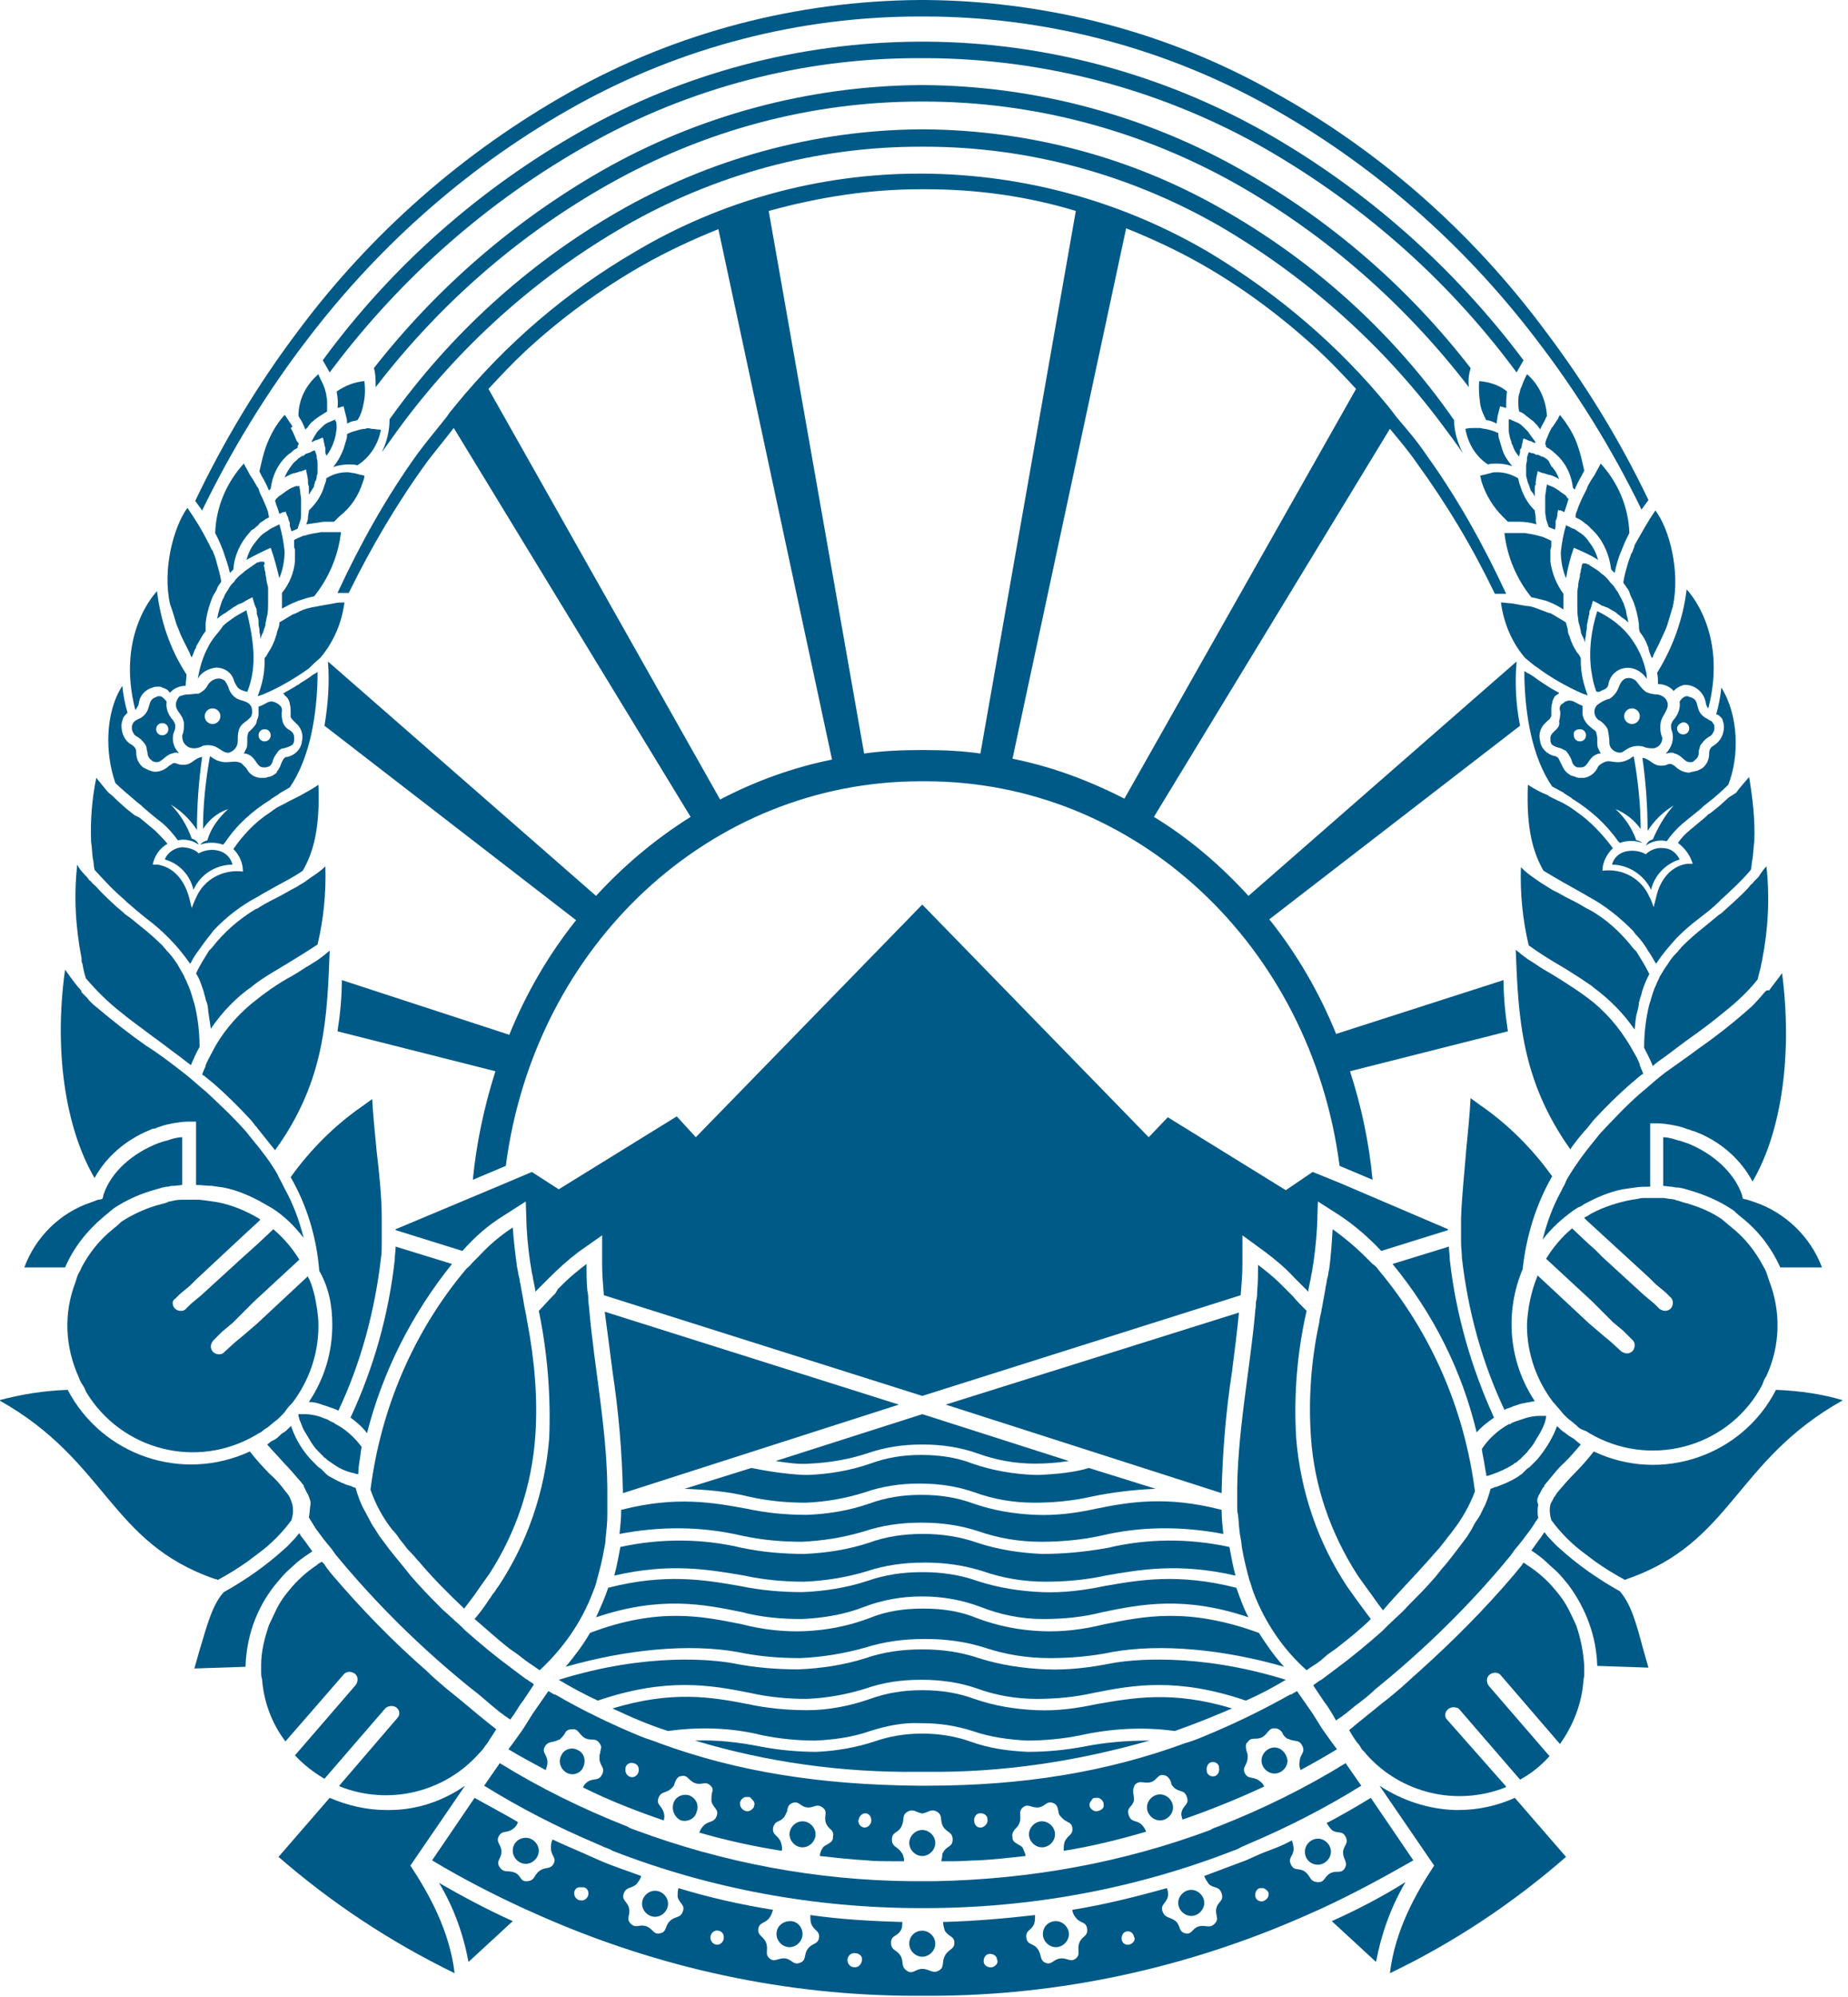<svg width="213" height="230" viewBox="0 0 213 230" fill="none" xmlns="http://www.w3.org/2000/svg">
<g clip-path="url(#clip0_998_5073)">
<path d="M92.5 209.8C91.7 209.8 91 210.5 91 211.3C91 212.1 91.7 212.8 92.5 212.8C93.3 212.8 94 212.1 94 211.3C94 210.5 93.3 209.8 92.5 209.8Z" fill="#005A87"/>
<path d="M24.701 73.4C24.401 73.8 24.201 74.1 24.001 74.5C23.401 75.6 23.001 76.9 22.801 78.2C23.201 77.4 24.101 77 24.901 76.9C25.801 76.9 26.601 77.4 26.901 78.2C27.001 78.6 27.201 78.9 27.401 79.2C27.701 79.5 28.101 79.6 28.501 79.7C29.101 78.2 29.301 76.6 29.201 75C29.101 73.4 28.801 71.9 28.401 70.3C28.401 70.3 27.101 71 27.001 71.1C26.601 71.4 26.101 71.7 25.701 72.1C25.401 72.6 25.001 73 24.701 73.4Z" fill="#005A87"/>
<path d="M25.2 70.5C25.1 70.8 25.1 71.1 25 71.3L25.5 70.9L25.8 70.7L26 70.6C26.1 70.5 26.3 70.4 26.4 70.3C26.6 70.2 26.8 70 27 69.9C27.2 69.8 27.3 69.7 27.5 69.6L27.8 69.5L28 69.4L28.5 69.1L29.1 68.8L29.3 69.5L29.4 69.8L29.5 70C29.6 70.2 29.6 70.4 29.6 70.6V70.7C29.7 71 29.8 71.3 29.8 71.6C29.8 71.7 29.8 71.8 29.8 71.9C29.8 72.1 29.9 72.3 29.9 72.6C29.9 72.6 29.9 72.6 29.9 72.7C29.9 72.9 30 73.1 30 73.3C30 73.4 30 73.5 30 73.6C30.1 73.4 30.1 73.3 30.2 73.1C30.2 73 30.3 73 30.3 72.9C30.4 72.7 30.4 72.5 30.5 72.3C30.6 72.1 30.6 72 30.6 71.8C30.7 71.5 30.7 71.2 30.8 70.9C30.9 70.4 30.9 69.9 30.9 69.4C30.9 69.1 30.9 68.9 30.9 68.6V68.3C30.9 68.2 30.9 68 30.9 67.9C30.9 67.7 30.9 67.5 30.8 67.3C30.7 66.9 30.7 66.5 30.6 66.2V66C30.6 65.9 30.5 65.7 30.5 65.6V65.5L30.4 65.1L30.5 65C30.5 64.9 30.5 64.8 30.4 64.7H30.3H30.2H30.1H30L29.7 64.8H29.6L29.5 64.9L29.2 65.1C28.9 65.3 28.5 65.6 28.2 65.8L28.1 65.9C27.9 66.1 27.7 66.2 27.5 66.4C27.3 66.6 27.1 66.8 27 67L26.8 67.2C26.6 67.4 26.4 67.7 26.3 67.9C26.1 68.2 25.9 68.5 25.8 68.8L25.6 69.2C25.5 69.5 25.4 69.8 25.3 70.1L25.2 70.5Z" fill="#005A87"/>
<path d="M20.2 149.6L20.7 149.1L21.3 148.6L21.9 148.1L22.5 147.5L22.6 147.4L28.5 141.9L29.7 140.8L30 140.5L29.9 140.4C29.7 140.3 29.4 140.1 29.2 140C27.7 139.2 26.1 138.6 24.5 138.4L23.8 138.3L23 138.2H22.6H22.1H21.7H20.9C20.4 138.2 20 138.3 19.6 138.4C19.5 138.4 19.4 138.4 19.3 138.5L19 138.6L18.6 138.7C18.4 138.8 18.1 138.8 17.9 138.9C16.6 139.3 15.3 139.9 14.2 140.6C14 140.7 13.8 140.9 13.6 141.1C13.4 141.3 13.2 141.4 13 141.6C11.5 142.8 10.3 144.3 9.4 146C9.3 146.3 9.1 146.6 9 146.8C8.9 147 8.8 147.4 8.7 147.7C7.3 151.3 7.5 155.2 9.1 158.7C9.2 159 9.3 159.2 9.5 159.5C9.7 159.8 9.8 160 9.9 160.3C14 167.1 22.7 169.3 29.5 165.3C29.8 165.1 30.1 165 30.3 164.8C30.5 164.6 30.8 164.5 31 164.3L31.6 163.8C31.9 163.6 32.1 163.4 32.4 163.1C32.7 162.8 32.8 162.7 33 162.4C33.2 162.1 33.4 161.9 33.6 161.7L33.7 161.6C35.6 159.1 36.7 156 36.7 152.8C36.7 152.7 36.7 152.6 36.7 152.6C36.7 151.5 36.5 150.5 36.3 149.4C36.1 148.6 35.9 147.8 35.5 147.1V147L29.6 152.5L28.9 153.1L28.2 153.7L27.6 154.2L27 154.7L25.8 155.8C25.6 156 25.4 156 25.2 156C24.7 156 24.3 155.6 24.3 155.1C24.3 154.9 24.4 154.6 24.6 154.4L25.6 153.4L26.2 152.9L26.8 152.4L27.8 151.4L28.5 150.7L29.2 150L34.5 145.1C33.7 143.8 32.7 142.6 31.5 141.6L29.8 143.2L28.8 144.1L27.8 145L23.2 149.2L22.6 149.7L22 150.2L21.4 150.8C21.2 151 21 151 20.8 151C20.3 151 19.9 150.6 19.9 150.1C19.9 149.9 20 149.7 20.2 149.6Z" fill="#005A87"/>
<path d="M31.2 92.1L31.3 92C31.6 91.8 31.8 91.7 32.1 91.5L32.2 91.4L33.4 90.7C35.8 87.2 36.5 82.2 36.6 78.2C36.6 77.9 36.6 77.6 36.6 77.4L36.3 77.6L36.1 77.7C35.6 78.1 35.1 78.4 34.6 78.7C34.5 78.8 34.4 78.9 34.3 78.9C33.7 79.3 33.1 79.6 32.6 79.9C32.7 79.9 32.8 80 32.8 80.1C33 80.2 33.1 80.4 33.2 80.5C33.3 80.7 33.4 80.9 33.4 81.1C33.5 81.4 33.5 81.7 33.5 82C33.5 82.1 33.5 82.2 33.5 82.3C33.5 82.4 33.5 82.5 33.5 82.6C33.6 82.8 33.7 82.9 33.9 83.1L34.1 83.3C34.7 83.8 35 84.6 34.8 85.4C34.7 86.3 34 87 33.1 87.2H33C32.9 87.2 32.8 87.3 32.7 87.4C32.6 87.6 32.5 87.7 32.4 88C32.3 88.3 32.1 88.7 31.9 88.9V89C31.8 89.1 31.6 89.2 31.5 89.3C31.3 89.4 31.1 89.5 30.9 89.5L30.6 89.6H30.2C30.1 89.6 30 89.6 29.9 89.6C29.2 89.5 28.7 89.1 28.4 88.5C28.2 88.3 28 88.1 27.8 87.9C27.1 87.6 26.8 87.8 26 87.8C25.5 87.8 24.9 87.6 24.5 87.3L24.2 87.1C23.7 89.9 23.4 92.7 23.4 95.5C24.1 94.4 25.1 93.6 26.3 93.2C25.2 94.2 24.3 95.4 23.9 96.8C23.6 96.9 23.3 97 23.1 97.3C23.9 97 24.9 97 25.7 97.3L25.9 97.1C27.3 95 29.1 93.4 31.2 92.1Z" fill="#005A87"/>
<path d="M33.7 49.1C33.5 48.8 33.3 48.5 33.1 48.2L32.9 47.9L32.8 47.8C31.8 48.9 31.1 50.2 30.6 51.6C30.3 52.5 30.1 53.4 29.9 54.3L30.2 54.9C30.5 55.4 30.8 56 31 56.5L31.2 56.3C31.4 54.7 32.1 53.3 33.3 52.3C33.5 52.2 33.7 52 33.8 51.9C33.9 51.8 34.1 51.7 34.3 51.6V51.5C34.3 51.5 34.3 51.3 34.4 51.2C34.5 51.1 34.3 50.9 34.2 50.8C34 50.3 33.8 49.8 33.5 49.3C33.7 49.2 33.7 49.1 33.7 49.1Z" fill="#005A87"/>
<path d="M34.4 47.9C34.4 48 34.5 48 34.5 48.1C34.8 48.5 35 49 35.2 49.5C35.2 49.4 35.3 49.4 35.4 49.3C35.6 49 35.8 48.7 36.1 48.5C36.3 48.3 36.6 48.1 36.9 47.9C37.2 47.7 37.4 47.6 37.7 47.4C37.7 47 37.7 46.6 37.7 46.2C37.7 45.9 37.6 45.7 37.6 45.4C37.5 45 37.4 44.6 37.2 44.2C37.1 44 36.8 43.4 36.7 43.1C35.2 44.4 34.4 46.1 34.4 47.9Z" fill="#005A87"/>
<path d="M38.7 48.3C38.5 48.4 38.2 48.5 38 48.6C37.7 48.7 37.4 48.9 37.2 49.1C37 49.3 36.8 49.5 36.6 49.7C36.4 50 36.2 50.3 36 50.7L35.9 50.9H36L36.4 50.7H36.5L37.2 50.4L37.3 50.7V50.8L37.4 51.2V51.3L37.5 51.6C37.5 51.7 37.5 51.8 37.5 51.8V52C37.5 52.1 37.5 52.3 37.6 52.4C37.6 52.4 37.6 52.4 37.6 52.5L37.7 52.4C38 52 38.2 51.6 38.4 51.1L38.5 50.8C38.6 50.6 38.6 50.4 38.7 50.1C38.7 49.8 38.8 49.6 38.8 49.3C38.8 49 38.8 48.7 38.7 48.5C38.6 48.5 38.6 48.4 38.7 48.3Z" fill="#005A87"/>
<path d="M52.1 145.6L45.6 143.6C45.6 144.1 45.5 144.6 45.5 145.1C44.8 151.4 43.1 157.5 40.4 163.3C41.1 163.8 41.8 164.4 42.3 165.1C44.1 158 47.5 151.3 52.1 145.6Z" fill="#005A87"/>
<path d="M79.4 206.8C78.6 206.6 77.8 207 77.6 207.8C77.4 208.6 77.8 209.4 78.5 209.7C79.3 209.9 80.1 209.5 80.3 208.7C80.6 207.9 80.2 207.1 79.4 206.8Z" fill="#005A87"/>
<path d="M66.601 201.6C65.901 201.2 65.001 201.5 64.701 202.2C64.301 202.9 64.601 203.8 65.301 204.2C66.001 204.6 66.901 204.3 67.201 203.6C67.601 202.8 67.301 201.9 66.601 201.6Z" fill="#005A87"/>
<path d="M35.601 174.8L36.401 176.1L37.301 177.3L37.701 177.8L38.201 178.4L38.701 179.1C43.401 184.8 48.601 189.9 54.301 194.5C55.101 195.1 55.801 195.7 56.601 196.4L57.701 197.3L58.001 197.5L58.101 197.6L58.701 198L58.801 198.1L59.301 197.4L59.801 196.6L60.001 196.3L60.301 195.9L61.501 194.1V194C61.301 193.8 61.001 193.7 60.801 193.5L60.601 193.4L59.801 192.8L59.001 192.2C57.101 190.8 55.301 189.3 53.601 187.8C53.401 187.6 53.201 187.4 53.001 187.2C52.301 186.6 51.701 186 51.001 185.4C50.101 184.5 49.201 183.6 48.301 182.6C48.001 182.3 47.701 181.9 47.401 181.6L46.601 180.6C45.801 179.6 45.001 178.7 44.301 177.7L43.701 176.9L43.201 176.1C42.901 175.7 42.701 175.3 42.501 174.9C42.301 174.5 42.001 174 41.801 173.6C41.501 173 41.301 172.4 41.101 171.8C41.101 171.7 41.001 171.5 41.001 171.4L40.701 171.3L40.501 171.2C39.701 171 38.901 170.6 38.201 170.2C38.001 170.1 37.801 170 37.601 169.8L37.401 169.6L37.201 169.4L37.001 169.2L36.701 169C36.601 168.9 36.601 168.9 36.501 168.8L36.401 168.7C36.201 168.5 36.001 168.3 35.801 168.1C34.901 167.1 34.201 166 33.701 164.7C33.701 164.6 33.601 164.5 33.601 164.4C33.601 164.3 33.601 164.3 33.501 164.3L33.301 164.5C33.101 164.7 32.901 164.9 32.701 165C32.501 165.1 32.301 165.3 32.101 165.5C31.901 165.7 31.601 165.9 31.301 166L30.801 166.4C31.401 167.1 32.101 167.8 32.701 168.5C33.301 169.1 33.901 169.8 34.501 170.5C34.701 170.7 34.801 170.9 35.001 171.1V171.2C35.101 171.4 35.201 171.6 35.301 171.8C35.301 171.9 35.401 171.9 35.401 172C35.501 172.1 35.501 172.2 35.601 172.4C35.701 172.7 35.801 172.9 35.801 173.2C35.701 173.8 35.701 174.3 35.601 174.8Z" fill="#005A87"/>
<path d="M42.1 49.4C41.8 49.4 41.4 49.5 41.1 49.6C40.7 49.7 40.4 49.8 40 50C40 50.2 40 50.5 39.9 50.7C39.8 51 39.7 51.4 39.6 51.7C39.3 52.5 38.9 53.2 38.4 53.8C39 53.6 39.6 53.5 40.2 53.5C40.5 53.5 40.9 53.5 41.2 53.6C42.6 52.7 43.6 51.2 43.9 49.5C43.5 49.5 43.2 49.4 42.8 49.4C42.5 49.3 42.3 49.3 42.1 49.4Z" fill="#005A87"/>
<path d="M36.901 75.8C38.501 73.9 39.401 71.7 39.701 69.4C39.301 69.4 38.901 69.4 38.501 69.5C37.901 69.6 37.401 69.7 36.801 69.8C36.501 69.9 36.101 69.9 35.801 70C35.301 70.1 34.701 70.3 34.201 70.6C34.001 70.7 33.901 70.7 33.701 70.8C33.201 71.1 32.701 71.4 32.201 71.7V71.8C32.201 72.1 32.101 72.3 32.001 72.6C31.901 72.8 31.901 73.1 31.801 73.3C31.601 74 31.301 74.6 30.901 75.2C30.801 75.4 30.701 75.6 30.501 75.8V76.2C30.501 77.6 30.201 78.9 29.701 80.2L30.301 80C32.201 79.2 33.901 78.2 35.601 77C36.001 76.6 36.401 76.2 36.901 75.8Z" fill="#005A87"/>
<path d="M38.801 45.1C38.901 45.7 39.001 46.3 38.901 47L39.601 46.8L39.701 47.2L39.901 48C40.001 48.3 40.001 48.5 40.001 48.8L40.401 48.6C40.601 48.5 40.901 48.5 41.201 48.4C41.601 47.8 41.801 47.1 41.901 46.5C42.101 45.6 42.101 44.8 42.001 43.9C40.901 44 39.801 44.4 38.801 45.1Z" fill="#005A87"/>
<path d="M34.6 101.9C34.2 102.2 33.7 102.4 33.2 102.7L32.3 103.2C31.5 103.6 30.7 104 29.9 104.5C29.8 104.6 29.6 104.7 29.5 104.7C27.5 105.9 25.8 107.4 24.4 109.2L24.1 109.5C23.6 110.3 23.1 111.1 22.7 111.9C22.7 112 22.6 112.1 22.6 112.1C22.6 112.2 22.7 112.3 22.7 112.3C23 112.8 23.2 113.4 23.4 114C23.5 114.2 23.5 114.4 23.6 114.7C23.7 115 23.7 115.2 23.8 115.4C23.9 115.6 24 116.1 24 116.5C24.1 117.2 24.2 117.8 24.3 118.5C25.6 116.6 27.2 114.9 29.1 113.6L29.2 113.5C30.5 112.5 31.8 111.8 33.1 111C34.4 110.2 35.4 109.6 36.6 108.8C37.3 105.9 37.6 102.8 37.5 99.8C37 100.3 36.4 100.7 35.8 101.1C35.4 101.4 35 101.7 34.6 101.9Z" fill="#005A87"/>
<path d="M24.601 124.8C26.101 126.1 27.501 127.5 28.901 129L29.301 129.5C29.401 129.7 29.601 129.8 29.701 130C30.101 130.5 31.301 132 31.701 132.5C37.501 124.5 37.701 117.2 38.001 109.5L37.401 110L36.601 110.6L35.801 111.1C35.101 111.5 34.401 112 33.701 112.4C32.001 113.3 30.501 114.4 29.001 115.6C27.101 117.2 25.501 119.1 24.401 121.3C24.201 121.7 23.901 122.2 23.701 122.7V122.8C23.601 123.1 23.401 123.4 23.301 123.8L23.501 123.9L24.601 124.8Z" fill="#005A87"/>
<path d="M29 84C28.8 84.2 28.7 84.3 28.6 84.4V84.5C28.5 84.7 28.5 84.9 28.5 85.2V85.5C28.5 85.7 28.5 86 28.4 86.2C28.3 86.4 28.2 86.6 28.1 86.8H28.2C28.4 86.8 28.6 86.9 28.8 87C29.6 87.5 29.6 88.4 30.4 88.4H30.6C30.7 88.4 30.9 88.3 31 88.3C31.2 88.2 31.3 88 31.4 87.8C31.5 87.3 31.8 86.9 32.1 86.5C32.3 86.3 32.5 86.2 32.7 86.2C33.1 86.1 33.4 86 33.7 85.8C33.8 85.7 33.9 85.5 33.9 85.3C33.9 85.2 33.9 85 33.9 84.9C33.9 84.5 33.6 84.2 33.2 84C32.9 83.8 32.7 83.5 32.6 83.2C32.5 82.8 32.4 82.3 32.5 81.9C32.5 81.7 32.5 81.5 32.3 81.3C32.2 81.2 32.1 81.1 31.9 81C31.8 81 31.8 80.9 31.7 80.9C31.6 80.9 31.5 80.8 31.3 80.8C30.8 80.8 30.5 81.2 29.8 81.4C29.8 81.4 29.8 81.4 29.8 81.5C29.8 81.6 29.8 81.6 29.8 81.7C29.8 81.9 29.8 82.1 29.8 82.3C29.8 82.5 29.7 82.8 29.6 83C29.6 83.4 29.3 83.7 29 84ZM30.5 84C30.9 84 31.2 84.3 31.2 84.7C31.2 85.1 30.9 85.4 30.5 85.4C30.1 85.4 29.8 85.1 29.8 84.7C29.8 84.3 30.1 84 30.5 84C30.5 83.9 30.5 83.9 30.5 84Z" fill="#005A87"/>
<path d="M21.5 85.9C21.7 86.1 22 86.2 22.399 86.2C22.7 86.2 23.099 86.1 23.399 85.9C23.899 85.8 24.5 85.8 25 86.1C25.399 86.3 25.899 86.8 26.399 86.7C27 86.5 27.399 86 27.399 85.4C27.399 85 27.399 84.6 27.5 84.2C27.599 83.8 27.799 83.5 28.2 83.2C28.5 83 28.7 82.8 28.899 82.6C29.099 82.3 29.099 81.9 29 81.5C28.799 80.9 28.2 80.8 27.599 80.6C27 80.4 26.599 79.9 26.399 79.4C26.299 79 26.099 78.7 25.899 78.4C25.599 78.2 25.299 78.1 24.899 78.2C24.5 78.3 24.099 78.6 23.899 79C23.7 79.4 23.299 79.7 22.899 79.9C22.399 79.9 22 80 21.599 80C21.299 80 21 80.1 20.7 80.2C20.399 80.5 20.2 81 20.299 81.4C20.399 82 21.099 82.4 21.2 83.3C21.2 83.8 21.2 84.3 21 84.7C21 85.2 21.099 85.6 21.5 85.9ZM24.5 81.6C25 81.6 25.399 82 25.399 82.5C25.399 83 25 83.4 24.5 83.4C24 83.4 23.599 83 23.599 82.5C23.599 82 24 81.6 24.5 81.6Z" fill="#005A87"/>
<path d="M31.2 60.9C31 61 30.8 61.2 30.6 61.3C30.1 61.6 29.7 62.1 29.4 62.5C28.9 63.1 28.6 63.8 28.4 64.5C29.3 64 30.3 63.5 31.2 63.1C31.6 64.2 31.9 65.4 32.2 66.6C32.6 65.6 32.8 64.6 32.8 63.5C32.7 62.5 32.5 61.4 32.2 60.4L31.4 60.8L31.2 60.9Z" fill="#005A87"/>
<path d="M41.801 55.6C41.901 55.3 42.001 55.1 42.001 54.8C41.701 54.7 41.501 54.7 41.201 54.6L40.801 54.5C40.601 54.5 40.301 54.4 40.101 54.4H40.001C39.201 54.4 38.401 54.6 37.601 55.1V55.2C37.601 55.4 37.501 55.6 37.401 55.9C37.101 57 36.501 57.9 35.701 58.7L35.601 58.8C35.601 59.1 35.501 59.3 35.501 59.6C35.501 59.9 35.401 60.1 35.301 60.4C36.001 60.3 36.601 60.2 37.301 60.1H38.001H38.501C38.701 59.9 38.901 59.7 39.101 59.5C40.501 58.4 41.301 57.1 41.801 55.6Z" fill="#005A87"/>
<path d="M31.801 57.5L31.701 57.7C31.801 57.9 31.801 58.1 31.901 58.3C32.001 58.5 32.101 58.9 32.201 59.2L32.601 59H32.701H32.801L32.901 58.9L33.101 59.4L33.201 59.6L33.301 60L33.401 60.2C33.401 60.3 33.401 60.3 33.401 60.4C33.401 60.4 33.401 60.4 33.401 60.5V60.6C33.501 60.8 33.501 61 33.601 61.2L34.101 61L34.301 60.9C34.401 60.6 34.501 60.3 34.601 60C34.701 59.7 34.701 59.5 34.701 59.2C34.701 58.9 34.701 58.7 34.701 58.4V58C34.701 57.8 34.701 57.6 34.701 57.4C34.701 57.2 34.601 56.9 34.601 56.6L34.501 56H34.101L33.601 56.2C33.201 56.4 32.801 56.7 32.401 57C32.201 57.1 32.001 57.3 31.801 57.5Z" fill="#005A87"/>
<path d="M32.9 69.9C33.4 69.6 33.9 69.4 34.4 69.2C35 69 35.6 68.8 36.2 68.7C37.9 66.6 39 64 39.3 61.3H38.4H38.3C38 61.3 37.7 61.3 37.4 61.3H37C36.4 61.4 35.7 61.5 35.1 61.7H35C34.8 61.8 34.5 61.9 34.3 62L33.9 62.2C33.9 62.3 33.9 62.4 33.9 62.6C33.9 62.7 33.9 62.8 33.9 62.8C33.9 63 33.9 63.1 34 63.3C34 63.3 34 63.3 34 63.4C34 63.6 34 63.8 34 64C34 64.2 34 64.4 34 64.6C33.9 65.9 33.4 67.2 32.5 68.3C32.5 68.9 32.5 69.5 32.5 70.1L32.9 69.9Z" fill="#005A87"/>
<path d="M35.501 52.2L35.201 52.3L35.001 52.5H34.901L34.701 52.6L34.401 52.8L34.201 53C34.001 53.2 33.801 53.3 33.701 53.5C33.301 54 33.001 54.5 32.801 55C33.201 54.8 33.501 54.6 33.901 54.5H34.001L34.601 54.3H34.701L35.201 54.1H35.301V54.3L35.401 54.7L35.501 55.3V55.5V55.6C35.501 55.6 35.501 55.9 35.601 56V56.1C35.601 56.1 35.601 56.1 35.601 56.2C35.601 56.3 35.601 56.4 35.601 56.5C35.601 56.6 35.601 56.7 35.601 56.8C35.601 56.9 35.601 56.9 35.601 57C35.701 56.8 35.801 56.7 35.901 56.5C36.001 56.4 36.001 56.3 36.101 56.2C36.201 56.1 36.201 56 36.201 55.9C36.201 55.8 36.301 55.7 36.301 55.6C36.301 55.5 36.301 55.4 36.401 55.4L36.501 55C36.501 54.9 36.501 54.7 36.601 54.6C36.601 54.6 36.601 54.4 36.601 54.3C36.601 54.2 36.601 53.8 36.601 53.6V53.4C36.601 53.2 36.601 53 36.501 52.8V52.7V52.5L36.401 52.2L36.301 51.9H36.201L35.901 52H36.001L35.501 52.2Z" fill="#005A87"/>
<path d="M22.9 98.3C22.4 97.8 21.6 97.6 20.9 97.6C20.1 97.7 19.3 98.2 19 99C20.7 99.5 21.9 100.8 22.3 102.5C23.1 100.7 24.9 99.6 26.8 99.6C26.6 98.8 26 98.2 25.2 98C24.5 97.8 23.6 97.9 22.9 98.3Z" fill="#005A87"/>
<path d="M11.901 140.2C12.101 140 12.301 139.9 12.501 139.7C12.701 139.5 12.901 139.4 13.101 139.2C14.601 138.2 16.201 137.5 18.001 137L18.701 136.8L19.201 136.7H19.401C19.601 136.6 19.901 136.6 20.101 136.6L21.001 136.5V133.2V131C20.601 131 20.201 131.1 19.801 131.2L19.501 131.3C19.301 131.4 19.101 131.4 18.801 131.5L18.201 131.7C15.401 132.8 12.801 134.9 11.901 137.7V137.8L11.801 138.1L11.401 138.2H11.301L10.501 138.5C6.901 139.7 4.101 142.5 2.801 146H7.501C8.501 143.7 10.001 141.8 11.901 140.2Z" fill="#005A87"/>
<path d="M17.2 130.2C17.399 130.1 17.599 130 17.799 130C18 130 18.2 129.8 18.399 129.8C18.899 129.6 19.399 129.5 19.899 129.4C20.5 129.3 21.099 129.2 21.7 129.2H22.599V136.5C23.2 136.5 23.799 136.6 24.399 136.6L25.099 136.7L25.799 136.8C27.299 137.1 28.7 137.7 30 138.4C30.2 138.5 30.5 138.7 30.7 138.8C30.899 138.9 31.2 139.1 31.399 139.2C32.8 140.1 33.999 141.3 34.999 142.6C34.499 140.6 33.8 138.7 32.8 136.9L32.4 136.1C32.3 135.9 32.099 135.6 32 135.3C31.2 133.9 30.2 132.6 29.2 131.4L28.799 130.9L28.399 130.4C27 128.8 25.399 127.3 23.799 125.8L23.2 125.3C22.399 124.6 21.599 123.9 20.799 123.3C19.5 122.3 18.2 121.3 16.899 120.5C14.899 119.1 12.999 117.6 11.1 116C10.7 115.7 10.3 115.3 10 114.9L9.4 114.3C9.4 114.3 9.4 114.3 9.4 114.2C9.3 114 9.1 113.8 9 113.7C8.5 113.1 8 112.4 7.5 111.7C6.2 120.9 7.5 129.9 10.899 135.7C12.2 133.3 14.499 131.3 17.2 130.2Z" fill="#005A87"/>
<path d="M9.501 111C9.601 111.6 9.701 112.1 9.901 112.7C11.101 114.1 12.401 115.4 13.801 116.5C15.001 117.5 16.301 118.4 17.601 119.4C18.601 120.1 19.601 120.9 20.701 121.7C21.101 122 21.601 122.4 22.001 122.7C22.301 122 22.601 121.3 23.001 120.6C23.001 118.9 22.801 117.2 22.401 115.6L22.301 115.3C22.101 114.6 21.901 113.9 21.601 113.3C21.501 113 21.301 112.7 21.201 112.4C20.901 111.9 20.701 111.5 20.401 111C20.101 110.6 19.801 110.1 19.401 109.7C19.301 109.6 19.301 109.6 19.201 109.5C19.101 109.3 18.901 109.2 18.801 109C18.001 108.2 17.101 107.4 16.201 106.7C15.601 106.2 15.001 105.7 14.401 105.3L14.201 105.1C13.201 104.3 12.301 103.4 11.601 102.7C11.301 102.4 11.001 102 10.701 101.8C10.601 101.7 10.501 101.5 10.301 101.4L10.001 101C9.901 100.9 9.901 100.9 9.801 100.8C9.401 100.4 9.101 100 8.901 99.6C8.501 103.2 8.701 106.8 9.401 110.4C9.401 110.7 9.401 110.9 9.501 111Z" fill="#005A87"/>
<path d="M39.6 192.9C39.9 192.5 40.5 192.5 40.9 192.8C41.3 193.1 41.3 193.7 41 194.1L34 202.2C35 203.3 36.2 204.2 37.4 204.9L44.4 196.8C44.7 196.5 45.3 196.4 45.7 196.7L45.8 196.8C46.1 197.1 46.1 197.6 45.8 197.9L39.1 205.7L39.2 205.8C44.8 208 51.2 206.5 55.2 202C55.4 201.8 55.6 201.6 55.8 201.3C56 201 56.2 200.8 56.3 200.6C56.6 200.1 56.9 199.7 57.2 199.2C55.9 198.2 54.6 197.1 53.4 196.1C52.7 195.5 51.9 194.9 51.2 194.3C50.5 193.7 49.8 193.1 49.2 192.5C45.3 189.1 41.6 185.3 38.2 181.3C37.9 180.9 37.6 180.6 37.4 180.2C37.3 180.1 37.2 180 37.1 179.9C36.9 180 36.7 180.1 36.5 180.3C35.3 181.1 34.3 182 33.4 183.1C32.8 183.8 32.3 184.5 31.9 185.3C31.6 185.9 31.3 186.6 31 187.2C30.5 188.7 30.1 190.2 30.1 191.8C30.1 192.1 30.1 192.4 30.1 192.6C30.1 192.9 30.1 193.1 30.2 193.4C30.4 196 31.3 198.5 32.9 200.6L39.6 192.9Z" fill="#005A87"/>
<path d="M10.7 98.9C10.8 99.3 10.8 99.7 10.9 100.2C12 101.4 13.1 102.6 14.3 103.6L14.6 103.9C15.3 104.5 16.1 105.2 17 105.9C17.8 106.5 18.6 107.2 19.3 107.9L19.5 108.1C20.4 109 21.2 110 21.9 111L22 110.9C22.2 110.5 22.5 110 22.8 109.6C23.3 108.9 23.8 108.2 24.3 107.6L24.6 107.2C26.1 105.6 27.8 104.3 29.7 103.3L30.2 103C30.7 102.7 31.3 102.4 31.8 102.1C32.9 101.5 33.9 101 34.9 100.3C36.1 98.2 36.9 95.5 36.7 90.4C36 90.9 35.2 91.3 34.5 91.7L34.3 91.8L33.3 92.3C32.8 92.6 32.3 92.8 31.8 93.1L31.1 93.6C29.4 94.7 28 96.2 26.9 97.8C27.6 98.5 28 99.4 28 100.4C25.7 100.1 23.5 101.3 22.6 103.4C22.4 103.8 22.1 104.6 22.1 104.6L21.8 103.4C21.2 101.2 19.9 99.9 18.2 99.6H17.6C17.8 98.6 18.4 97.7 19.3 97.2C18.9 96.7 18.4 96.2 17.9 95.7C17.3 95.2 16.7 94.7 16.1 94.2L15.7 94L15.5 93.9L14.5 93.1L13.5 92.2C13.2 91.9 12.9 91.6 12.5 91.3C12.3 91.1 11.1 89.6 11.1 89.6C10.6 92 10.4 94.5 10.5 97C10.6 97.5 10.6 98.2 10.7 98.9Z" fill="#005A87"/>
<path d="M33 181.1C33.4 180.7 33.8 180.4 34.2 180C34.8 179.5 35.4 179.1 36 178.7C35.6 178.2 35.3 177.7 34.9 177.2C34.7 177 34.6 176.8 34.5 176.6L34 177.2C33.6 177.6 33.2 178.1 32.7 178.5C30.6 180.4 28.3 182 25.8 183.4C24.5 184.8 23.9 187.1 23 190.1C22.8 190.8 22.6 191.5 22.4 192.2L28.3 192C28.4 188.6 29.5 185.4 31.6 182.7C32.1 182.1 32.5 181.6 33 181.1Z" fill="#005A87"/>
<path d="M15.799 92.4L16.299 92.8L16.499 93C17.199 93.6 17.899 94.2 18.699 94.8C19.399 95.4 19.999 96.1 20.499 96.8C21.299 96.6 22.199 96.8 22.899 97.3C22.799 97 22.499 96.7 22.099 96.6C21.599 95.2 20.799 93.8 19.699 92.7C20.899 93.4 21.899 94.4 22.699 95.6C22.699 92.8 22.899 90 23.299 87.2C23.099 87.2 22.899 87.3 22.699 87.4C22.299 87.6 21.899 88.1 21.199 88.1C20.999 88.1 20.699 88.1 20.499 88C20.399 88 20.299 87.9 20.099 87.9H19.999C19.799 88 19.699 88.1 19.499 88.2C19.099 88.6 18.499 88.9 17.899 88.9C17.599 88.9 17.399 88.8 17.099 88.7C16.899 88.6 16.699 88.5 16.499 88.4C15.999 88 15.699 87.4 15.699 86.7C15.699 86.5 15.699 86.4 15.599 86.2C15.499 86 15.299 85.9 15.199 85.8C14.399 85.4 13.999 84.5 13.999 83.6C13.999 83.3 14.099 83 14.199 82.7C14.299 82.5 14.499 82.3 14.699 82.1C14.399 81.1 14.199 80 14.099 79C12.099 82.1 12.099 86.8 13.299 90.2C13.999 90.9 14.999 91.7 15.799 92.4Z" fill="#005A87"/>
<path d="M47.3 214.9L53.6 205.7C51 207.5 48 208.5 44.9 208.5H44.5C42.3 208.5 40.1 208 38 207.1L32.1 213.9C38.2 219.2 45 223.7 52.4 227.3C51.8 222.3 49.4 218.1 47.3 214.9Z" fill="#005A87"/>
<path d="M15.8 81.5C15.9 81.3 16 81.2 16 81C16.1 80.1 16.8 79.4 17.6 79.2C17.8 79.1 18 79.1 18.2 79.1C18.4 79.1 18.6 79.1 18.7 79.2C19 79.3 19.3 79.4 19.5 79.7L19.6 79.8C20 79.3 20.7 79 21.4 79C21.4 78.6 21.5 78.1 21.5 77.7C19.6 74.8 18.5 71.5 18.1 68.1C18.1 68.1 13.3 72.9 15.6 81.8L15.8 81.5Z" fill="#005A87"/>
<path d="M18.501 80.2C18.401 80.2 18.401 80.2 18.301 80.2C18.201 80.2 18.101 80.2 18.001 80.3C17.001 80.6 17.401 81.5 16.701 82.3C16.501 82.5 16.301 82.7 16.001 82.8C15.801 82.9 15.601 83 15.501 83.1C15.401 83.2 15.301 83.3 15.301 83.4C15.201 83.5 15.201 83.7 15.201 83.8C15.201 84 15.201 84.1 15.301 84.3C15.401 84.5 15.501 84.7 15.701 84.8C16.101 85 16.401 85.3 16.701 85.7C16.801 85.9 16.901 86 16.901 86.2C16.901 86.4 17.001 86.6 17.001 86.7C17.001 87.1 17.201 87.4 17.501 87.6L17.601 87.7C17.701 87.7 17.901 87.8 18.001 87.8C18.701 87.8 18.901 87.1 19.801 86.8C19.901 86.8 20.101 86.7 20.201 86.7C20.401 86.7 20.601 86.7 20.701 86.8C20.001 86.2 19.701 85.1 20.101 84.2C20.201 84 20.201 83.8 20.201 83.5C20.101 83.2 20.001 83 19.801 82.8C19.401 82.3 19.101 81.6 19.201 80.9V80.8C19.001 80.6 18.801 80.3 18.501 80.2ZM19.401 84C19.401 84.4 19.101 84.7 18.701 84.7C18.301 84.7 18.001 84.4 18.001 84C18.001 83.6 18.301 83.3 18.701 83.3C19.101 83.3 19.401 83.6 19.401 84Z" fill="#005A87"/>
<path d="M25.1 182C26.4 181.3 27.5 180.6 28.5 179.9C28.9 179.6 29.3 179.3 29.7 179C31.2 177.9 32.5 176.6 33.6 175.1L33.7 174.7C33.8 174.3 33.8 173.8 33.7 173.3C33.6 173 33.5 172.7 33.4 172.5C33.3 172.3 33.1 172 32.9 171.8C32.4 171.1 31.8 170.4 31.1 169.8C30.3 169 29.5 168.1 28.8 167.2C21 170.8 11.8 167.7 7.8 160.1C5.1 160.2 2.5 160.6 -0.1 161.3C12.4 168.3 12.6 177.7 24.8 181.9C25 181.9 25.1 182 25.1 182Z" fill="#005A87"/>
<path d="M54 226L59.1 221.3C56.2 220 53.4 218.5 50.6 216.9C52.3 219.7 53.4 222.8 54 226Z" fill="#005A87"/>
<path d="M106.3 162.9L89.4 168.3C90.7 168.5 92 168.7 93.3 168.6C95.6 168.5 97.9 168.1 100 167.4C102 166.7 104.1 166.4 106.2 166.4H106.4C108.5 166.4 110.6 166.7 112.6 167.4C114.8 168.2 117 168.6 119.3 168.6C120.6 168.6 121.9 168.5 123.2 168.3L106.3 162.9Z" fill="#005A87"/>
<path d="M70.601 158C71.301 162.6 71.701 167.3 71.801 172L103.601 161.8L69.701 151.1C70.001 153.4 70.301 155.6 70.601 158Z" fill="#005A87"/>
<path d="M59.701 190.6L60.601 191.3L62.201 192.4C64.901 189.9 67.001 186.9 68.301 183.5C68.501 183 68.701 182.5 68.801 182C69.101 180.9 69.401 179.8 69.601 178.6C69.701 178.1 69.801 177.7 69.801 177.2C69.901 176.3 70.001 175.4 70.001 174.5C70.001 174.2 70.001 173.9 70.001 173.6C70.001 173.4 70.001 173.3 70.001 173.1C70.001 172.9 70.001 172.8 70.001 172.6C70.101 165.3 68.501 157.7 67.901 150.7C67.901 150.4 67.801 150.1 67.801 149.7C67.801 149.3 67.801 149.1 67.701 148.7C67.601 147.7 67.601 146.6 67.601 145.6C66.701 146.3 65.801 147 65.001 147.8C64.801 148 64.501 148.3 64.301 148.5L64.001 149C63.901 149.1 63.801 149.2 63.701 149.3C63.201 149.8 62.701 150.4 62.101 151C63.101 155.8 63.501 160.8 63.301 165.7C62.801 171.8 60.801 177.7 57.401 182.8C57.201 183 57.101 183.3 56.901 183.5C56.701 183.7 56.601 184 56.401 184.2C55.901 185 55.301 185.8 54.701 186.5C56.001 187.6 57.301 188.8 58.701 189.9L59.701 190.6Z" fill="#005A87"/>
<path d="M46.001 177.2C46.201 177.5 46.501 177.8 46.701 178.1C46.901 178.4 47.201 178.7 47.501 179C47.801 179.3 48.001 179.6 48.301 179.9C49.901 181.8 51.701 183.6 53.501 185.3C54.201 184.4 54.801 183.6 55.401 182.7L55.901 182L56.401 181.3C59.501 176.5 61.301 171.1 61.701 165.4C62.001 161 61.601 156.7 60.801 152.4C60.701 152 60.701 151.7 60.601 151.3L60.401 150.3C60.301 149.5 60.101 148.7 60.001 148C59.901 147.7 59.901 147.3 59.801 147C59.701 146.7 59.701 146.3 59.601 146C59.401 144.5 59.201 142.9 59.101 141.4C57.701 142.3 56.401 143.4 55.201 144.7C55.001 144.9 54.701 145.2 54.501 145.4C54.301 145.6 54.101 145.9 53.801 146.1C47.701 153.3 43.901 162.2 42.701 171.6C43.301 173.3 44.101 174.8 45.201 176.2C45.601 176.6 45.801 176.9 46.001 177.2Z" fill="#005A87"/>
<path d="M38.6 164L38.5 163.9C38.2 163.8 37.9 163.6 37.7 163.5C37.4 163.4 37.1 163.3 36.9 163.2C36.3 163 35.7 162.9 35.1 162.9H34.7H34.4V163V163.1C34.4 163.2 34.5 163.3 34.5 163.5C34.7 163.9 34.8 164.3 35 164.7C35.3 165.2 35.6 165.7 35.9 166.2C36.1 166.5 36.3 166.8 36.6 167.1C36.8 167.3 37 167.5 37.2 167.7L37.3 167.8C37.3 167.8 37.3 167.9 37.4 167.9C37.6 168 37.7 168.2 37.9 168.3L38.2 168.5C39 169.1 39.8 169.5 40.8 169.7L41.1 169.8H41.3C41.3 169.7 41.3 169.7 41.3 169.6C41.3 169.2 41.4 168.5 41.5 167.9C41.6 167.3 41.6 166.9 41.7 166.7C40.9 165.6 39.8 164.6 38.6 164Z" fill="#005A87"/>
<path d="M38.3 152.6C38.3 155.8 37.4 158.8 35.6 161.5C36.1 161.5 36.6 161.6 37.1 161.8C37.4 161.9 37.7 162 38 162.1C38.3 162.2 38.6 162.3 38.8 162.4L39 162.5C41.6 157 43.2 151 43.9 145C44 144.4 44 143.8 44 143.2C44 142.9 44 142.6 44 142.4V142.3C44 142 44 141.7 44 141.4V140.4C44 137.8 43.7 135.1 43.4 132.5C43.2 130.4 43 128.5 42.9 126.6L41.8 127.4C38.6 129.6 35.8 132.4 33.5 135.6C35.4 138.9 36.5 142.6 36.8 146.4C37.9 148.3 38.3 150.4 38.3 152.6Z" fill="#005A87"/>
<path d="M29.601 56L29.201 55.3L28.801 54.7L28.701 54.5C28.601 54.3 28.201 53.6 28.101 53.4C26.101 55.6 24.901 58.4 24.801 61.4L25.101 62C25.301 62.4 25.501 62.9 25.701 63.4C26.001 64.3 26.301 65.1 26.501 66C26.601 65.9 26.801 65.7 26.901 65.6C27.001 64 27.701 62.5 28.801 61.3C28.901 61.1 29.101 61 29.301 60.9L29.401 60.8C29.601 60.6 29.801 60.5 29.901 60.3C30.101 60.1 30.401 60 30.601 59.8L31.001 59.6C31.001 59.4 30.901 59.2 30.901 59C30.801 58.7 30.701 58.4 30.601 58.2C30.501 58 30.401 57.7 30.301 57.5C30.101 57.1 29.901 56.7 29.801 56.3L29.601 56Z" fill="#005A87"/>
<path d="M20.3 71.8C20.4 72.1 20.6 72.5 20.7 72.8C20.8 73.1 21.1 73.7 21.3 74.1C21.5 74.5 21.7 74.9 21.9 75.3C21.9 75.4 22 75.5 22 75.6L22.1 75.7L22.2 75.5L22.4 75C22.4 74.9 22.5 74.8 22.6 74.6V74.5L22.7 74.3C23 73.8 23.3 73.2 23.7 72.7C23.7 72.4 23.7 72.1 23.7 71.8C23.8 70.9 24 70.1 24.3 69.3C24.4 69 24.5 68.7 24.7 68.4C24.9 68.1 25 67.9 25.1 67.6C25.2 67.4 25.4 67.2 25.5 67C25.4 66.3 25.2 65.6 25 64.9C24.9 64.5 24.8 64.1 24.6 63.7C24.6 63.6 24.5 63.4 24.4 63.3C24.3 63.2 24.2 62.8 24 62.5C23.3 61.1 22.5 59.8 21.6 58.5C20 60.7 18.7 65.6 19.6 69.6C19.9 70.4 20.1 71.1 20.3 71.8Z" fill="#005A87"/>
<path d="M35.5 39C43.9 28 54.4 18.8 66.5 12.1C78.6 5.4 92.2 1.9 106 1.9H106.5C120.3 1.9 133.9 5.4 146 12.1C158.1 18.8 168.6 28 177 39C181.7 45.1 185.8 51.7 189.2 58.7L190 57.6C186.7 50.7 182.7 44.2 178.1 38.1C169.7 26.8 159.1 17.4 146.8 10.6C134.6 3.7 120.7 0.1 106.6 0H106C91.9 0.1 78 3.7 65.7 10.6C53.4 17.5 42.7 26.9 34.3 38.2C29.7 44.3 25.8 50.8 22.5 57.7L23.3 58.8C26.7 51.8 30.8 45.1 35.5 39Z" fill="#005A87"/>
<path d="M39.4 112.9C39.4 114.9 39.2 116.9 38.9 118.8L57.1 123.4C55.8 127.5 54.9 131.7 54.5 135.9L58.3 134.3C61.6 108.9 81.8 90 106.1 90H106.4H106.7C130.9 90 151.1 108.9 154.4 134.3L158.2 135.9C157.8 131.6 156.9 127.4 155.6 123.4L173.8 118.8C173.5 116.8 173.3 114.9 173.3 112.9L154 119.1C152.1 114.4 149.5 109.9 146.3 105.9L175.2 83.6C174.7 81.1 174.6 78.6 174.8 76.2L143.9 103.2C140.7 99.7 137.1 96.6 133 94.1L160.2 49.4C161.2 50.6 162.3 51.9 163.2 53.2C166.7 58 169.7 63 172.3 68.4H173.6C171 62.8 168 57.4 164.4 52.4C163.4 50.9 162.2 49.5 161 48.1C160.7 47.7 160.4 47.3 160 46.8C154.2 39.7 147.2 33.8 139.4 29.1C129.4 23.2 118.1 20.1 106.5 20H106C94.5 20 83.1 23.1 73.2 29C65.3 33.6 58.3 39.6 52.5 46.7C52.2 47.1 51.8 47.5 51.5 48C50.4 49.4 49.2 50.8 48.1 52.3C44.5 57.3 41.5 62.7 38.9 68.3H40.2C42.8 63 45.8 57.9 49.3 53.1C50.3 51.8 51.3 50.6 52.3 49.3L79.6 94.1C75.6 96.6 71.9 99.7 68.7 103.2L37.8 76.2C38 78.7 37.8 81.2 37.4 83.6L66.4 106C63.2 110 60.6 114.5 58.7 119.2L39.4 112.9ZM138.6 30.5C143.5 33.3 148 36.7 152.1 40.5C153.6 41.9 155 43.4 156.3 44.8L129.6 92C125.5 89.9 121.2 88.3 116.7 87.4L129.8 26.3C132.8 27.5 135.8 28.9 138.6 30.5ZM106.1 21.8H106.7C112.6 21.8 118.4 22.6 124 24.3L113 86.8C110.9 86.5 108.8 86.4 106.6 86.4H106.3H106C103.9 86.4 101.7 86.5 99.6 86.8L88.6 24.3C94.4 22.7 100.2 21.8 106.1 21.8ZM56.3 44.8C57.7 43.3 59.1 41.8 60.5 40.5C64.6 36.7 69.1 33.4 74 30.6C76.8 29 79.8 27.6 82.8 26.4L95.9 87.5C91.4 88.4 87 90 83 92.1L56.3 44.8Z" fill="#005A87"/>
<path d="M89.5 222.8C89.5 223.6 90.2 224.3 91 224.3C91.8 224.3 92.5 223.6 92.5 222.8C92.5 222 91.9 221.3 91.1 221.3C90.2 221.3 89.5 221.9 89.5 222.8C89.5 222.7 89.5 222.7 89.5 222.8Z" fill="#005A87"/>
<path d="M74 219.3C74 220.1 74.7 220.8 75.5 220.8C76.3 220.8 77 220.1 77 219.3C77 218.5 76.3 217.8 75.5 217.8C74.7 217.8 74 218.5 74 219.3Z" fill="#005A87"/>
<path d="M59.1 213.2C59.1 214 59.8 214.7 60.6 214.7C61.4 214.7 62.1 214 62.1 213.2C62.1 212.4 61.4 211.7 60.6 211.7C59.8 211.7 59.1 212.3 59.1 213.2Z" fill="#005A87"/>
<path d="M189.701 77.3C189.401 75.9 188.801 74.6 187.901 73.4C187.001 72.2 185.701 71.2 184.301 70.5L184.101 70.4C183.401 72.6 183.101 74.9 183.401 77.2C183.501 77.8 183.601 78.5 183.801 79.1C183.801 79.2 183.901 79.3 183.901 79.4C183.901 79.5 184.001 79.7 184.101 79.7H184.201C184.401 79.7 184.501 79.6 184.701 79.5C185.101 79.4 185.401 79.1 185.401 78.7C185.501 78.3 185.701 77.9 186.001 77.6C186.601 77 187.401 76.8 188.201 77C188.901 77.2 189.401 77.6 189.801 78.2C189.801 77.9 189.801 77.6 189.701 77.3Z" fill="#005A87"/>
<path d="M187.401 70.3C187.301 70 187.201 69.7 187.101 69.4C187.001 69.3 187.001 69.2 186.901 69C186.701 68.7 186.601 68.4 186.401 68.1C186.201 67.9 186.101 67.6 185.901 67.4L185.701 67.2C185.501 67 185.401 66.8 185.201 66.6C185.001 66.4 184.801 66.2 184.601 66.1L184.501 66C184.201 65.7 183.801 65.5 183.501 65.3L183.201 65.1L183.101 65H183.001L182.801 64.9H182.701H182.601H182.501H182.401C182.401 65 182.301 65.1 182.301 65.2V65.3C182.301 65.4 182.201 65.6 182.201 65.7V65.8C182.201 65.9 182.101 66.1 182.101 66.2C182.101 66.2 182.101 66.3 182.101 66.4C182.001 66.8 181.901 67.1 181.901 67.5L181.801 68.1C181.801 68.3 181.801 68.4 181.801 68.5V69C181.801 69.3 181.801 69.5 181.801 69.8C181.801 70.3 181.801 70.8 181.901 71.3C181.901 71.6 182.001 71.9 182.101 72.2C182.101 72.4 182.201 72.5 182.201 72.7C182.201 72.9 182.301 73.1 182.401 73.3L182.501 73.5C182.601 73.7 182.601 73.8 182.701 74C182.701 73.9 182.701 73.8 182.701 73.7C182.701 73.5 182.801 73.3 182.801 73.1C182.801 73.1 182.801 73.1 182.801 73C182.801 72.8 182.901 72.6 182.901 72.3C182.901 72 182.901 72.1 182.901 72C183.001 71.7 183.001 71.4 183.101 71.1V71C183.201 70.8 183.201 70.6 183.201 70.4L183.301 70.2L183.401 69.9L183.601 69.2L184.201 69.5L184.701 69.8H184.801L185.001 69.9L185.301 70L185.801 70.3C186.001 70.4 186.201 70.5 186.401 70.7L186.801 71L186.901 71.1L187.201 71.3L187.701 71.7C187.601 71.4 187.601 71.1 187.501 70.9L187.401 70.3Z" fill="#005A87"/>
<path d="M183.2 165.1C190 169.1 198.8 166.9 202.8 160.1C202.9 159.9 203.1 159.6 203.2 159.3C203.3 159 203.4 158.8 203.6 158.5C205.2 155 205.3 151.1 203.9 147.5C203.8 147.2 203.7 146.9 203.6 146.6C203.5 146.3 203.3 146 203.2 145.8C202.3 144.1 201.1 142.6 199.6 141.4C199.4 141.2 199.2 141.1 199 140.9L198.4 140.4C197.2 139.6 196 139.1 194.7 138.7C194.5 138.6 194.3 138.6 194 138.5L193.7 138.4L193.4 138.3C193.3 138.3 193.2 138.3 193.1 138.2C192.7 138.1 192.2 138.1 191.8 138H191H190.6H190H189.6C189.3 138 189.1 138 188.8 138.1L188.1 138.2C186.5 138.5 184.9 139 183.4 139.8C183.2 139.9 183 140.1 182.7 140.2L182.6 140.3L182.9 140.6L184.1 141.7L190.1 147.2L190.2 147.3L190.8 147.9L191.4 148.4L192 148.9L192.5 149.4C192.9 149.7 192.9 150.3 192.6 150.7C192.4 150.9 192.2 151 191.9 151C191.7 151 191.5 150.9 191.3 150.8L190.7 150.2L190.1 149.7L189.5 149.2L184.8 144.9L183.9 144L182.9 143.1L181.2 141.5C180 142.5 179 143.7 178.2 145L183.5 149.9L184.2 150.6L184.9 151.3L185.9 152.3L186.5 152.8L187.1 153.3L188.1 154.3C188.5 154.6 188.5 155.2 188.2 155.6C188 155.8 187.8 155.9 187.5 155.9C187.3 155.9 187.1 155.8 186.9 155.7L185.7 154.6L185.1 154.1L184.5 153.6L183.8 153L183.1 152.4L177.2 146.9V147C176.5 148.7 176.1 150.6 176 152.5C176 152.6 176 152.7 176 152.7C176 155.9 177.1 159 179 161.5L179.1 161.6L179.7 162.3C179.9 162.5 180.1 162.8 180.3 163C180.5 163.2 180.8 163.5 181.1 163.7L181.7 164.2C181.9 164.4 182.1 164.6 182.4 164.7C182.7 164.8 182.9 164.9 183.2 165.1Z" fill="#005A87"/>
<path d="M188.601 96.8C188.101 95.4 187.301 94.2 186.201 93.2C187.401 93.7 188.401 94.5 189.101 95.5C189.101 92.7 188.801 89.9 188.301 87.1C188.201 87.2 188.101 87.2 188.001 87.3C187.601 87.6 187.001 87.8 186.501 87.8C185.701 87.8 185.401 87.5 184.701 87.9C184.501 88 184.201 88.2 184.101 88.5C183.801 89.1 183.201 89.5 182.601 89.6C182.501 89.6 182.401 89.6 182.301 89.6H181.901L181.601 89.5C181.401 89.4 181.201 89.4 181.001 89.3C180.901 89.2 180.701 89.1 180.601 89L180.501 88.9C180.201 88.6 180.101 88.3 179.901 87.9C179.801 87.7 179.701 87.5 179.601 87.3C179.501 87.2 179.401 87.2 179.301 87.1H179.201C178.301 86.9 177.601 86.2 177.501 85.3C177.301 84.5 177.601 83.7 178.201 83.2L178.401 83C178.601 82.9 178.701 82.7 178.801 82.5C178.801 82.4 178.801 82.3 178.801 82.2C178.801 82.1 178.801 82 178.801 81.9C178.801 81.6 178.801 81.3 178.901 81C178.901 80.8 179.001 80.6 179.101 80.4C179.201 80.2 179.301 80.1 179.501 80C179.601 79.9 179.701 79.9 179.701 79.8C179.101 79.5 178.601 79.2 178.001 78.8C177.901 78.7 177.801 78.7 177.701 78.6C177.201 78.3 176.801 77.9 176.201 77.6L176.001 77.5L175.701 77.3C175.701 77.5 175.701 77.8 175.701 78.1C175.801 82.1 176.501 87.1 178.901 90.6L180.201 91.3L180.301 91.4L181.101 91.9L181.201 92C183.301 93.3 185.101 94.9 186.501 96.9L186.701 97.1C187.501 96.8 188.501 96.8 189.301 97.1C189.201 97 188.901 96.8 188.601 96.8Z" fill="#005A87"/>
<path d="M179.8 47.8C179.7 48 179.6 48.1 179.6 48.2C179.4 48.5 179.2 48.8 179 49.1C179 49.1 179 49.2 178.9 49.2C178.6 49.7 178.4 50.2 178.2 50.7L178.1 51.1C178.1 51.2 178.2 51.3 178.2 51.4V51.5C178.4 51.6 178.6 51.7 178.7 51.8C178.9 51.9 179.1 52.1 179.2 52.2C180.4 53.2 181.1 54.6 181.3 56.2L181.5 56.4C181.7 55.9 182 55.3 182.3 54.8L182.6 54.2C182.4 53.3 182.2 52.4 181.9 51.5C181.5 50.2 180.7 48.9 179.8 47.8Z" fill="#005A87"/>
<path d="M176 43.1C175.9 43.3 175.6 43.9 175.5 44.2C175.4 44.5 175.4 44.5 175.3 44.7C175.2 44.9 175.2 45.1 175.1 45.4C175 45.7 175 45.9 175 46.2C175 46.6 175 47 175.1 47.4C175.4 47.5 175.7 47.7 175.9 47.9C176.2 48.1 176.4 48.3 176.7 48.5C177 48.8 177.2 49 177.4 49.3C177.5 49.4 177.5 49.4 177.5 49.5C177.7 49 178 48.6 178.2 48.1C178.2 48 178.3 48 178.3 47.9C178.2 46.1 177.4 44.3 176 43.1Z" fill="#005A87"/>
<path d="M176.1 49.7C175.9 49.5 175.7 49.3 175.5 49.1C175.3 48.9 175 48.7 174.7 48.6C174.5 48.5 174.2 48.4 174 48.3H173.9C173.9 48.4 173.9 48.5 173.9 48.6C173.9 48.9 173.9 49.2 173.9 49.4C173.9 49.7 173.9 49.9 174 50.2C174 50.4 174.1 50.6 174.2 50.9C174.2 51 174.2 51.1 174.3 51.2C174.4 51.4 174.4 51.5 174.5 51.7C174.6 52 174.8 52.2 175 52.5L175.1 52.6V52.5C175.1 52.4 175.2 52.2 175.2 52.1V51.9C175.2 51.8 175.2 51.7 175.3 51.7L175.4 51.4V51.3L175.5 50.9V50.8L175.6 50.5L176.3 50.8H176.4L176.8 51H176.9H177L176.9 50.8C176.5 50.3 176.3 50 176.1 49.7Z" fill="#005A87"/>
<path d="M172.2 163.3C169.6 157.6 167.8 151.4 167.1 145.1C167.1 144.6 167 144.1 167 143.6L160.5 145.6C165.2 151.3 168.5 157.9 170.2 165C170.8 164.3 171.5 163.8 172.2 163.3Z" fill="#005A87"/>
<path d="M146.9 201.3C146.1 201.3 145.4 202 145.4 202.8C145.4 203.6 146.1 204.3 146.9 204.3C147.7 204.3 148.4 203.6 148.4 202.8C148.3 202 147.7 201.3 146.9 201.3Z" fill="#005A87"/>
<path d="M177.3 172.4C177.3 172.3 177.4 172.2 177.5 172L177.6 171.8C177.7 171.6 177.8 171.4 178 171.2V171.1L178.5 170.5C179.1 169.8 179.6 169.1 180.3 168.5C181 167.8 181.6 167.1 182.2 166.4L181.7 166C181.5 165.8 181.2 165.6 181 165.5C180.8 165.4 180.6 165.2 180.3 165C180 164.8 179.9 164.7 179.7 164.5L179.5 164.3L179.4 164.4C179.4 164.5 179.3 164.6 179.3 164.7C178.8 165.9 178.1 167 177.2 168.1C177 168.3 176.8 168.5 176.6 168.7L176.5 168.8C176.4 168.9 176.4 168.9 176.3 169L176 169.2L175.8 169.4L175.6 169.6L175.4 169.8C175.2 169.9 175 170.1 174.8 170.2C174 170.7 173.2 171 172.4 171.3H172.3L172.1 171.4L171.8 171.5C171.8 171.6 171.7 171.8 171.7 171.9C171.5 172.5 171.3 173.2 171 173.7C170.8 174.1 170.6 174.6 170.3 175C170 175.4 169.8 175.8 169.6 176.2L169.1 177L168.5 177.8C167.8 178.7 167.1 179.7 166.2 180.7L165.4 181.7C165.1 182 164.8 182.4 164.5 182.7C163.7 183.6 162.7 184.5 161.8 185.5C161.2 186.1 160.5 186.7 159.9 187.3C159.7 187.5 159.5 187.7 159.3 187.9C157.6 189.4 155.8 190.9 153.9 192.3L153.1 192.9L152.3 193.5L152.1 193.6L151.4 194.1V194.2L152.6 196L152.9 196.4L153.1 196.7L153.6 197.5L154 198.2C154 198.2 154 198.2 154.1 198.1L154.7 197.7L154.8 197.6L155.1 197.4L156.2 196.5C157 195.9 157.8 195.3 158.5 194.6C164.2 190 169.5 184.8 174.1 179.2L174.6 178.5L175.1 177.9L175.5 177.4C175.8 177 176.1 176.6 176.4 176.2C176.7 175.8 176.9 175.4 177.2 175C177.2 175 177.2 174.9 177.3 174.9C177.2 174.4 177.2 173.8 177.3 173.3C177.1 172.9 177.2 172.6 177.3 172.4Z" fill="#005A87"/>
<path d="M168.9 49.4C169.2 51.1 170.1 52.6 171.5 53.5C171.8 53.4 172.2 53.4 172.5 53.4C173.1 53.4 173.7 53.5 174.3 53.7C173.8 53.1 173.3 52.4 173.1 51.6C173 51.3 172.9 50.9 172.8 50.6C172.7 50.4 172.7 50.1 172.7 49.9C172.3 49.7 172 49.6 171.6 49.5C171.3 49.4 170.9 49.4 170.6 49.3C170.4 49.3 170.3 49.3 170.1 49.3C169.7 49.3 169.3 49.3 168.9 49.4Z" fill="#005A87"/>
<path d="M182.2 75.8C182.1 75.6 182 75.4 181.8 75.2C181.4 74.6 181.1 74 180.9 73.3C180.8 73.1 180.7 72.8 180.7 72.6C180.7 72.4 180.6 72.1 180.5 71.8V71.7C180 71.4 179.5 71.1 179 70.8C178.8 70.7 178.7 70.6 178.5 70.6C178 70.4 177.4 70.2 176.9 70C176.6 69.9 176.3 69.8 175.9 69.8C175.3 69.7 174.8 69.6 174.2 69.5C173.8 69.5 173.4 69.4 173 69.4C173.3 71.7 174.2 73.9 175.7 75.7L175.8 75.8C176.3 76.2 176.7 76.6 177.2 76.9C178.8 78.1 180.6 79.1 182.4 79.9L183 80.1C182.5 78.8 182.2 77.5 182.2 76.1C182.2 76.1 182.2 75.9 182.2 75.8Z" fill="#005A87"/>
<path d="M170.5 43.9C170.4 44.8 170.5 45.7 170.6 46.5C170.7 47.2 171 47.8 171.3 48.4C171.6 48.4 171.8 48.5 172.1 48.6L172.5 48.8C172.5 48.5 172.6 48.3 172.6 48L172.8 47.2L172.9 46.8L173.6 47C173.6 46.4 173.6 45.7 173.7 45.1C172.9 44.4 171.7 44 170.5 43.9Z" fill="#005A87"/>
<path d="M190.1 112.2L190 112C189.6 111.2 189.1 110.4 188.6 109.6C188.5 109.5 188.4 109.4 188.3 109.3C186.9 107.5 185.2 105.9 183.2 104.8L182.8 104.6C182 104.1 181.2 103.7 180.4 103.3L179.5 102.8C179 102.6 178.6 102.3 178.1 102C177.6 101.7 177.3 101.5 176.9 101.2C176.3 100.8 175.8 100.4 175.3 99.9C175.2 102.9 175.5 106 176.2 108.9C177.3 109.7 178.4 110.4 179.6 111.1C180.8 111.8 182.2 112.7 183.5 113.6L183.6 113.7C185.5 115.1 187.1 116.7 188.4 118.6C188.5 117.9 188.5 117.2 188.7 116.6C188.8 116.2 188.9 115.8 188.9 115.5L189.1 114.8C189.2 114.6 189.2 114.4 189.3 114.1C189.5 113.5 189.7 113 190 112.4L190.1 112.2Z" fill="#005A87"/>
<path d="M182.901 130L183.301 129.5L183.701 129C185.101 127.5 186.501 126.1 188.001 124.8C188.401 124.5 188.801 124.1 189.201 123.8L189.401 123.7C189.301 123.4 189.101 123 189.001 122.7C189.001 122.7 189.001 122.7 189.001 122.6C188.801 122.1 188.601 121.7 188.301 121.2C187.101 119 185.601 117.1 183.701 115.5C182.201 114.3 180.601 113.3 179.001 112.3C178.301 111.9 177.601 111.5 176.901 111L176.101 110.5L175.301 109.9C175.101 109.7 174.901 109.6 174.701 109.4C175.001 117.1 175.301 124.4 181.001 132.4C181.201 132 182.401 130.5 182.901 130Z" fill="#005A87"/>
<path d="M179.401 84C179.101 84.3 178.801 84.5 178.701 84.9C178.701 85 178.701 85.2 178.701 85.3C178.701 85.5 178.801 85.7 178.901 85.8C179.201 86 179.501 86.1 179.901 86.2C180.101 86.3 180.301 86.4 180.501 86.5C180.801 86.9 181.101 87.3 181.201 87.8C181.301 88 181.401 88.2 181.601 88.3C181.701 88.4 181.901 88.4 182.001 88.4H182.201C183.001 88.4 183.001 87.5 183.801 87C184.001 86.9 184.201 86.8 184.401 86.8H184.501C184.401 86.6 184.301 86.4 184.201 86.2C184.101 86 184.101 85.7 184.101 85.5V85.2C184.101 85 184.101 84.8 184.001 84.5V84.4C183.901 84.2 183.801 84.1 183.601 84L183.501 83.9C183.101 83.6 182.801 83.3 182.601 82.9C182.501 82.7 182.401 82.4 182.401 82.2C182.401 82 182.401 81.8 182.401 81.6C182.401 81.6 182.401 81.5 182.401 81.4V81.3C181.801 81.1 181.401 80.7 180.901 80.7C180.801 80.7 180.701 80.7 180.501 80.8C180.401 80.8 180.401 80.8 180.301 80.9C180.201 81 180.001 81.1 179.901 81.2C179.801 81.4 179.701 81.6 179.801 81.8C179.901 82.2 179.801 82.7 179.701 83.1C179.801 83.5 179.601 83.8 179.401 84ZM182.101 84C182.501 84 182.801 84.3 182.801 84.7C182.801 85.1 182.501 85.4 182.101 85.4C181.701 85.4 181.401 85.1 181.401 84.7C181.301 84.3 181.601 84 182.101 84C182.101 83.9 182.001 83.9 182.101 84Z" fill="#005A87"/>
<path d="M192.1 80.7C191.9 80.3 191.5 80.1 191.1 80C190.6 80 190.1 79.9 189.7 79.7C189.3 79.4 189 79 188.7 78.6C188.5 78.3 188.1 78.1 187.7 78.1C187.1 78.1 186.8 78.6 186.6 79.1C186.4 79.7 186 80.2 185.5 80.5C185 80.6 184.5 80.9 184.1 81.2C183.6 81.7 183.7 82.5 184.2 82.9C184.3 83 184.3 83 184.4 83C184.8 83.3 185.1 83.6 185.3 84C185.4 84.5 185.5 85 185.5 85.6C185.5 86.2 186.1 86.7 186.7 86.7C186.9 86.7 187.1 86.6 187.2 86.5C187.5 86.3 187.8 86.1 188.2 86C188.6 85.9 189 85.9 189.4 86C189.8 86.2 190.2 86.2 190.6 86.2C191.2 86.1 191.6 85.6 191.6 85C191.4 84.5 191.3 83.9 191.4 83.3C191.5 82.4 192.6 81.6 192.1 80.7ZM188.1 83.4C187.6 83.4 187.2 83 187.2 82.5C187.2 82 187.6 81.6 188.1 81.6C188.6 81.6 189 82 189 82.5C189 83 188.6 83.4 188.1 83.4Z" fill="#005A87"/>
<path d="M181.4 60.9L182 61.3C182.5 61.6 182.9 62 183.2 62.5C183.7 63.1 184 63.8 184.2 64.5C183.3 63.9 182.3 63.5 181.4 63.1C181 64.2 180.7 65.4 180.5 66.6C180.1 65.7 179.9 64.6 179.9 63.6C180 62.6 180.2 61.5 180.5 60.5L181.3 60.9H181.4Z" fill="#005A87"/>
<path d="M174.4 60.1H175.1C175.8 60.1 176.4 60.2 177.1 60.4C177 60.1 177 59.9 177 59.6C177 59.3 176.9 59.1 176.9 58.8L176.8 58.7C176 57.9 175.5 56.9 175.2 55.9C175.1 55.7 175.1 55.5 175 55.2V55.1C174.3 54.7 173.5 54.4 172.6 54.4H172.5C172.3 54.4 172 54.4 171.8 54.5L171.4 54.6C171.1 54.7 170.9 54.7 170.6 54.8C170.7 55.1 170.7 55.3 170.8 55.6C171.3 57.1 172.1 58.4 173.2 59.5C173.4 59.7 173.6 59.9 173.8 60.1H174.4Z" fill="#005A87"/>
<path d="M180.2 56.9C179.8 56.6 179.4 56.3 179 56.1L178.5 55.9L178.3 55.8C178.3 56 178.2 56.2 178.2 56.4C178.2 56.7 178.1 56.9 178.1 57.2C178.1 57.5 178.1 57.6 178.1 57.8V58.2C178.1 58.5 178.1 58.7 178.1 59C178.1 59.3 178.2 59.5 178.2 59.8C178.3 60.1 178.4 60.4 178.5 60.7L178.7 60.8L179.2 61C179.3 60.8 179.3 60.6 179.3 60.4V60.3C179.3 60.3 179.3 60.3 179.3 60.2C179.3 60.1 179.3 60.1 179.3 60L179.4 59.8L179.5 59.4V59.2L179.6 58.7L179.7 58.8H179.8H179.9L180.3 59C180.4 58.7 180.5 58.4 180.6 58.1C180.7 57.8 180.7 57.7 180.8 57.5L180.6 57.3C180.6 57.2 180.4 57 180.2 56.9Z" fill="#005A87"/>
<path d="M178.2 69.2C178.7 69.4 179.2 69.6 179.7 69.9C179.9 70 180 70.1 180.2 70.2C180.2 69.6 180.2 69 180.2 68.4C179.4 67.3 178.9 66.1 178.7 64.7C178.7 64.5 178.7 64.3 178.7 64.1C178.7 63.9 178.7 63.7 178.7 63.5V63.4C178.7 63.2 178.8 63.1 178.8 62.9V62.7C178.8 62.6 178.8 62.5 178.8 62.3L178.4 62.1C178.2 62 177.9 61.9 177.7 61.8H177.6C177 61.6 176.4 61.5 175.7 61.4H175.3C175 61.4 174.7 61.4 174.4 61.4H174.3H173.4C173.7 64.1 174.8 66.7 176.5 68.8C177.1 68.9 177.7 69.1 178.2 69.2Z" fill="#005A87"/>
<path d="M178.5 53.1L178.3 52.9L178 52.7L177.8 52.6H177.7L177.5 52.5L177.3 52.4H177.2H177.1L176.7 52.2H176.6H176.5L176.3 52.1H176.2L176.1 52.4L176 52.7C176 52.8 176 52.8 176 52.9V53C176 53.2 175.9 53.4 175.9 53.6C175.9 53.6 175.9 53.7 175.9 53.8C175.9 54 175.9 54.3 175.9 54.5C175.9 54.6 175.9 54.7 175.9 54.8L176 55.2L176.1 55.6L176.2 55.8C176.2 55.9 176.3 56 176.3 56.1C176.3 56.2 176.4 56.3 176.4 56.4C176.4 56.5 176.5 56.6 176.6 56.7C176.7 56.8 176.8 57 176.9 57.2C176.9 57.2 176.9 57.1 176.9 57C176.9 56.9 176.9 56.8 176.9 56.7C176.9 56.6 176.9 56.5 176.9 56.4C176.9 56.4 176.9 56.4 176.9 56.3V56.2C176.9 56.2 176.9 55.9 177 55.8C177.1 55.7 177 55.7 177 55.7V55.5L177.1 54.9L177.2 54.5V54.3H177.3L177.8 54.5H177.9L178.5 54.7H178.6C179 54.8 179.4 55 179.7 55.2C179.5 54.6 179.2 54.1 178.8 53.7C178.7 53.5 178.6 53.3 178.5 53.1Z" fill="#005A87"/>
<path d="M185.801 99.6C187.701 99.6 189.501 100.8 190.301 102.5C190.701 100.8 192.001 99.5 193.601 99C193.201 98.2 192.501 97.7 191.701 97.7C191.001 97.6 190.201 97.9 189.701 98.4C189.001 98 188.101 97.9 187.301 98.1C186.601 98.3 186.001 98.8 185.801 99.6Z" fill="#005A87"/>
<path d="M201.401 138.2L200.901 138.1L200.801 137.8V137.7C199.901 135 197.301 132.8 194.501 131.7L193.901 131.5C193.701 131.4 193.501 131.4 193.201 131.3L192.901 131.2C192.501 131.1 192.101 131 191.701 131V136.6L192.601 136.7C192.801 136.7 193.101 136.8 193.301 136.8H193.501L194.001 136.9L194.701 137.1C196.401 137.6 198.101 138.3 199.601 139.3C199.801 139.4 200.001 139.6 200.201 139.8C200.401 140 200.601 140.1 200.801 140.3C202.701 141.8 204.201 143.8 205.201 146H210.001C208.701 142.5 205.801 139.7 202.301 138.5L201.401 138.2Z" fill="#005A87"/>
<path d="M203.301 114.4L202.701 115.1C202.301 115.5 202.001 115.9 201.601 116.2C199.801 117.8 197.901 119.3 195.901 120.7C194.701 121.6 193.401 122.5 192.001 123.5C191.201 124.1 190.401 124.8 189.601 125.5L189.001 126C187.401 127.4 185.901 129 184.401 130.6L184.001 131.1L183.601 131.6C182.601 132.8 181.601 134.2 180.801 135.5C180.701 135.7 180.501 136 180.401 136.3C180.301 136.6 180.101 136.8 180.001 137.1C179.001 138.9 178.301 140.8 177.801 142.8C178.801 141.5 180.001 140.4 181.401 139.4C181.601 139.3 181.801 139.1 182.101 139C182.401 138.9 182.501 138.7 182.801 138.6C184.101 137.9 185.501 137.3 187.001 137L187.701 136.9L188.401 136.8C189.001 136.7 189.601 136.7 190.201 136.7V129.4H191.001C191.601 129.4 192.201 129.5 192.801 129.6C193.301 129.7 193.801 129.8 194.301 130C194.501 130.1 194.701 130.1 194.901 130.2C195.101 130.3 195.301 130.3 195.501 130.4C198.301 131.5 200.601 133.5 202.001 136.1C205.401 130.3 206.601 121.3 205.401 112.1C204.901 112.8 204.401 113.4 203.901 114.1C203.601 114 203.501 114.2 203.301 114.4Z" fill="#005A87"/>
<path d="M201 102.8C200.3 103.5 199.4 104.3 198.4 105.2L198.1 105.4C197.5 105.9 197 106.3 196.4 106.8C195.5 107.5 194.6 108.3 193.8 109.1C193.7 109.3 193.5 109.4 193.4 109.6L193.2 109.8C192.8 110.2 192.5 110.6 192.2 111.1C191.9 111.5 191.6 112 191.3 112.5C191.2 112.8 191 113.1 190.9 113.4C190.6 114 190.4 114.7 190.2 115.4L190.1 115.7C189.7 117.3 189.5 119 189.5 120.7C189.8 121.3 190.2 122 190.5 122.8C190.9 122.4 191.4 122.1 191.8 121.8C192.9 121 193.9 120.2 194.9 119.5C196.3 118.5 197.5 117.6 198.7 116.6C200.1 115.5 201.5 114.2 202.6 112.8C202.7 112.2 202.9 111.7 203 111.1C203 110.9 203.1 110.8 203.1 110.6C203.8 107.1 204 103.4 203.6 99.8C203.3 100.1 203 100.5 202.7 101L202.5 101.2L202.2 101.5C202.1 101.6 202 101.8 201.8 101.9C201.6 102.2 201.3 102.5 201 102.8Z" fill="#005A87"/>
<path d="M182.6 191.9C182.5 190.3 182.2 188.8 181.7 187.3C181.4 186.6 181.1 186 180.8 185.4C180.4 184.6 179.9 183.9 179.3 183.2C178.4 182.1 177.4 181.2 176.2 180.4C176 180.3 175.8 180.1 175.6 180L175.4 180.3L174.5 181.4C171.1 185.4 167.4 189.1 163.5 192.6C162.8 193.2 162.2 193.8 161.5 194.4C160.8 195 160.1 195.6 159.3 196.2C158.1 197.2 156.8 198.2 155.5 199.3C155.8 199.8 156.1 200.3 156.4 200.7C156.6 200.9 156.8 201.2 156.9 201.4C157 201.6 157.3 201.8 157.5 202.1C161.5 206.6 167.9 208.1 173.5 205.9L173.6 205.8L166.8 198.1C166.5 197.8 166.5 197.3 166.8 197L166.9 196.9C167.1 196.7 167.5 196.6 167.8 196.7C168 196.7 168.1 196.8 168.2 196.9L175.2 205C176.5 204.3 177.6 203.4 178.6 202.3L171.6 194.2C171.3 193.8 171.3 193.2 171.7 192.9C172.1 192.6 172.7 192.6 173 193L179.8 200.9C181.3 198.8 182.3 196.3 182.5 193.7C182.5 193.4 182.6 193.2 182.6 192.9C182.6 192.4 182.6 192.1 182.6 191.9Z" fill="#005A87"/>
<path d="M199.101 92L198.101 92.9L197.101 93.7L196.901 93.8L196.601 94.1C196.001 94.6 195.401 95.1 194.801 95.6C194.301 96 193.801 96.5 193.401 97.1C194.201 97.7 194.801 98.5 195.101 99.5H194.501C192.801 99.7 191.401 101.1 190.901 103.3C190.801 103.7 190.601 104.5 190.601 104.5C190.601 104.5 190.301 103.6 190.101 103.3C189.201 101.2 187.001 100 184.701 100.3C184.701 99.3 185.201 98.4 185.901 97.7C184.701 96.1 183.301 94.6 181.701 93.5L181.001 93C180.501 92.7 180.001 92.4 179.501 92.2L178.501 91.7L178.401 91.6C177.601 91.3 176.901 90.9 176.101 90.4C175.901 95.5 176.701 98.2 177.901 100.3C178.901 100.9 179.901 101.5 181.001 102.1C181.501 102.4 182.101 102.7 182.601 103L183.101 103.3C185.001 104.3 186.701 105.7 188.201 107.2L188.501 107.6C189.101 108.2 189.601 108.9 190.001 109.6C190.301 110 190.501 110.4 190.801 110.9L190.901 111C191.601 109.9 192.401 109 193.201 108.1L193.401 107.9C194.101 107.2 194.901 106.5 195.701 105.9C196.601 105.2 197.401 104.6 198.101 103.9L198.401 103.6C199.601 102.5 200.801 101.4 201.801 100.2C201.901 99.8 201.901 99.3 202.001 98.9C202.101 98.2 202.101 97.6 202.201 96.9C202.301 94.4 202.001 91.9 201.601 89.5C201.601 89.5 200.301 91 200.201 91.2C200.101 91.4 199.401 91.7 199.101 92Z" fill="#005A87"/>
<path d="M186.7 183.3C184.2 181.9 181.9 180.3 179.8 178.4C179.3 178 178.9 177.5 178.5 177.1C178.3 176.9 178.2 176.7 178 176.5L177.6 177.1C177.2 177.6 176.9 178.1 176.5 178.6C177.1 179 177.8 179.5 178.3 180C178.7 180.4 179.1 180.7 179.5 181.1C180 181.6 180.4 182.1 180.8 182.6C182.8 185.3 184 188.5 184.1 191.9L190 192.1C189.8 191.4 189.6 190.7 189.4 190C188.6 187 188 184.8 186.7 183.3Z" fill="#005A87"/>
<path d="M198.501 82.8C198.601 83.1 198.701 83.4 198.701 83.7C198.701 84.6 198.301 85.4 197.501 85.9C197.301 86 197.201 86.1 197.101 86.3C197.001 86.5 197.001 86.6 197.001 86.8C197.001 87.5 196.701 88.1 196.201 88.5C196.001 88.6 195.801 88.7 195.601 88.8H195.501C195.201 88.9 195.001 88.9 194.701 89C194.101 89 193.501 88.7 193.101 88.3C193.001 88.2 192.801 88.1 192.601 88H192.501C192.401 88 192.301 88 192.101 88.1C191.901 88.2 191.601 88.2 191.401 88.2C190.701 88.2 190.301 87.7 189.901 87.5C189.701 87.4 189.501 87.3 189.301 87.3C189.701 90.1 189.901 92.9 189.901 95.7C190.701 94.5 191.701 93.5 192.901 92.8C191.901 93.9 191.101 95.3 190.501 96.7C190.101 96.8 189.901 97 189.701 97.4C190.401 96.9 191.301 96.7 192.101 96.9C192.601 96.2 193.201 95.5 193.901 94.9C194.601 94.3 195.401 93.7 196.101 93.1L196.301 92.9L196.801 92.5C197.601 91.9 198.601 91 199.201 90.4C200.501 87.1 200.401 82.4 198.401 79.2C198.301 80.2 198.101 81.3 197.801 82.3C198.101 82.3 198.301 82.6 198.501 82.8Z" fill="#005A87"/>
<path d="M168.1 208.5H167.7C164.6 208.4 161.6 207.4 159 205.7L165.3 214.9C163.2 218.1 160.8 222.3 160.2 227.3C167.5 223.8 174.3 219.3 180.5 213.9L174.6 207.1C172.6 208 170.4 208.5 168.1 208.5Z" fill="#005A87"/>
<path d="M191.1 78.8C191.8 78.8 192.5 79.1 192.9 79.6L193 79.5C193.2 79.3 193.5 79.1 193.8 79C194 78.9 194.1 78.9 194.3 78.9C195.4 78.9 196.4 79.8 196.6 80.9C196.6 81.1 196.7 81.3 196.8 81.5L196.9 81.6C199.2 72.7 194.4 67.9 194.4 67.9C194 71.3 192.8 74.6 191 77.5C191.1 78 191.1 78.4 191.1 78.8Z" fill="#005A87"/>
<path d="M192 86.8C192.2 86.8 192.4 86.7 192.6 86.7C192.7 86.7 192.9 86.7 193 86.8C193.9 87 194.1 87.8 194.8 87.8C194.9 87.8 195.1 87.8 195.2 87.7L195.3 87.6C195.6 87.4 195.8 87.1 195.8 86.7C195.8 86.5 195.8 86.4 195.9 86.2C195.9 86 196 85.8 196.1 85.7C196.4 85.3 196.7 85 197.1 84.8C197.3 84.7 197.4 84.5 197.5 84.3C197.6 84.1 197.6 84 197.6 83.8C197.6 83.6 197.6 83.5 197.5 83.4C197.4 83.3 197.4 83.2 197.3 83.1C197.1 83 196.9 82.9 196.8 82.8C196.5 82.7 196.3 82.5 196.1 82.3C195.4 81.5 195.9 80.6 194.8 80.3C194.7 80.3 194.6 80.2 194.5 80.2C194.4 80.2 194.4 80.2 194.3 80.2C194 80.3 193.8 80.5 193.6 80.8V80.9C193.7 81.6 193.4 82.3 193 82.8C192.8 83 192.7 83.2 192.6 83.5C192.6 83.7 192.6 84 192.7 84.2C193 85.1 192.7 86.1 192 86.8ZM194 83.2C194.4 83.2 194.7 83.5 194.7 83.9C194.7 84.3 194.4 84.6 194 84.6C193.6 84.6 193.3 84.3 193.3 83.9C193.3 83.6 193.6 83.3 194 83.2Z" fill="#005A87"/>
<path d="M204.7 160.1C200.8 167.7 191.5 170.9 183.7 167.2C183 168.1 182.2 169 181.4 169.8C180.8 170.4 180.2 171.1 179.6 171.8C179.4 172 179.3 172.3 179.1 172.5C179 172.8 178.8 173 178.7 173.3C178.6 173.7 178.6 174.2 178.7 174.7L178.8 175.1C179.9 176.6 181.2 177.9 182.7 179L183.9 179.9C184.9 180.6 186 181.3 187.3 182L187.5 181.9C199.7 177.7 199.9 168.3 212.4 161.3C210.1 160.6 207.4 160.2 204.7 160.1Z" fill="#005A87"/>
<path d="M153.5 221.3L158.6 226C159.2 222.8 160.3 219.7 162 216.8C159.3 218.5 156.4 220 153.5 221.3Z" fill="#005A87"/>
<path d="M109 161.8L140.8 172C140.9 167.3 141.3 162.6 142 158C142.3 155.6 142.6 153.4 142.8 151.2L109 161.8Z" fill="#005A87"/>
<path d="M153 190.6L154 189.9C155.4 188.8 156.8 187.7 158 186.5C157.4 185.7 156.8 184.9 156.3 184.2L155.8 183.5L155.3 182.8C151.9 177.7 149.9 171.8 149.4 165.7C149.1 160.8 149.5 155.8 150.6 151C150 150.4 149.5 149.9 149 149.3C148.9 149.2 148.8 149.1 148.7 149L148.3 148.6C148.1 148.4 147.8 148.1 147.6 147.9C146.8 147.1 145.9 146.4 145 145.7C145 146.7 145 147.7 144.9 148.8C144.9 149.1 144.9 149.4 144.8 149.8C144.7 150.2 144.8 150.4 144.7 150.8C144.1 157.8 142.5 165.4 142.6 172.7V173.1C142.6 173.3 142.6 173.4 142.6 173.6C142.6 173.9 142.6 174.2 142.7 174.5C142.8 175.4 142.8 176.3 143 177.2C143.1 177.7 143.1 178.1 143.2 178.6C143.4 179.7 143.7 180.9 144 182C144.2 182.5 144.3 183 144.5 183.5C145.8 186.9 147.9 190 150.6 192.4C151.1 192 151.7 191.7 152.2 191.3C152.4 191.1 152.7 190.9 153 190.6Z" fill="#005A87"/>
<path d="M164.401 180L165.201 179.1L166.001 178.2C166.201 177.9 166.501 177.6 166.701 177.3C166.901 177 167.201 176.7 167.401 176.4C168.501 175 169.401 173.4 170.001 171.8C168.801 162.4 165.001 153.6 158.901 146.3C158.701 146 158.501 145.8 158.201 145.6L157.501 144.9C156.301 143.7 155.001 142.6 153.601 141.6C153.501 143.2 153.401 144.7 153.201 146.2C153.101 146.5 153.101 146.9 153.001 147.2C152.901 147.5 152.901 147.9 152.801 148.2C152.701 149 152.501 149.8 152.401 150.5C152.301 150.8 152.301 151.2 152.201 151.5C152.101 151.8 152.101 152.2 152.001 152.6C151.101 156.9 150.801 161.2 151.101 165.6C151.501 171.3 153.401 176.7 156.501 181.5L157.001 182.2L157.501 182.9C158.101 183.7 158.701 184.6 159.401 185.5C161.101 183.5 162.901 181.7 164.401 180Z" fill="#005A87"/>
<path d="M171.301 169.8C171.301 169.9 171.301 170 171.301 170H171.501L171.801 169.9C172.701 169.6 173.601 169.2 174.401 168.7C174.501 168.6 174.601 168.5 174.701 168.5C174.901 168.4 175.001 168.2 175.201 168.1L175.301 168L175.401 167.9C175.601 167.7 175.801 167.5 176.001 167.3C176.201 167 176.501 166.7 176.701 166.4C177.001 165.9 177.301 165.4 177.601 164.9C177.801 164.5 178.001 164.1 178.101 163.7L178.201 163.3V163.2V163.1H177.901H177.501C176.901 163.1 176.301 163.2 175.701 163.4C175.401 163.5 175.101 163.6 174.801 163.7C174.501 163.8 174.201 163.9 174.001 164.1V164C172.701 164.7 171.601 165.7 170.801 166.9C170.801 167.1 170.901 167.6 171.001 168.1C171.101 168.6 171.201 169.4 171.301 169.8Z" fill="#005A87"/>
<path d="M178.9 135.5C176.6 132.3 173.8 129.5 170.6 127.3L169.5 126.5C169.4 128.4 169.2 130.4 169 132.4C168.8 135 168.5 137.6 168.4 140.3V141.3C168.4 141.6 168.4 141.9 168.4 142.2V142.3V143.1C168.4 143.7 168.5 144.3 168.5 144.9C169.2 151 170.8 156.9 173.4 162.4L173.6 162.3C173.9 162.2 174.2 162.1 174.4 162C174.7 161.9 175 161.8 175.3 161.7C175.8 161.6 176.3 161.5 176.9 161.4C173.9 156.9 173.4 151.2 175.5 146.2C175.9 142.5 177 138.8 178.9 135.5Z" fill="#005A87"/>
<path d="M187.8 61.4C187.7 58.4 186.5 55.6 184.5 53.4C184.4 53.6 184 54.3 183.9 54.5L183.8 54.7L183.4 55.3L183 56L182.9 56.3C182.7 56.7 182.5 57.1 182.3 57.5C182.2 57.7 182.1 58 182 58.2C181.9 58.4 181.8 58.8 181.7 59C181.6 59.2 181.6 59.4 181.6 59.6L182 59.8C182.2 59.9 182.5 60.1 182.7 60.3C182.9 60.4 183.1 60.6 183.3 60.8C183.3 60.8 183.3 60.9 183.4 60.9L183.8 61.3C184.9 62.5 185.5 64 185.7 65.6C185.8 65.7 186 65.9 186.1 66C186.3 65.1 186.5 64.3 186.9 63.4C187.1 62.9 187.3 62.4 187.5 62C187.6 61.8 187.7 61.6 187.8 61.4Z" fill="#005A87"/>
<path d="M188.2 63.4C188.2 63.5 188.1 63.7 188 63.8C187.9 64.2 187.7 64.6 187.6 65C187.4 65.7 187.2 66.4 187.1 67.1C187.2 67.3 187.4 67.5 187.5 67.7C187.7 67.9 187.8 68.2 187.9 68.5C188 68.8 188.2 69.1 188.3 69.4C188.6 70.2 188.8 71.1 188.9 71.9C188.9 72.2 188.9 72.5 189 72.8C189.4 73.3 189.7 73.8 189.9 74.4L190 74.6V74.7L190.1 75.1C190.2 75.3 190.2 75.4 190.3 75.6L190.4 75.8L190.5 75.7L190.6 75.4L191.2 74.2C191.4 73.8 191.6 73.3 191.8 72.9C192 72.5 192.1 72.2 192.2 71.9C192.4 71.2 192.6 70.6 192.8 69.9C193.7 65.8 192.4 60.9 190.8 58.8C189.9 60.1 189.2 61.4 188.4 62.8C188.4 62.9 188.3 63.2 188.2 63.4Z" fill="#005A87"/>
<path d="M149.9 203.9C151.2 203.2 152.8 202.3 154.1 201.5L153.5 200.7L153 200L152.5 199.3L152.3 199L151.8 198.2L151.3 197.4L149.7 195.1L149.5 194.8C149.3 194.9 149 195.1 148.8 195.2H148.7C145.5 197 142.2 198.6 138.8 200C138.1 200.3 137.3 200.6 136.6 200.8C127.6 204.1 118 205.7 106.8 205.7H105.8C94.6 205.6 85 204.1 76 200.8C75.3 200.5 74.5 200.3 73.8 200C70.4 198.6 67.1 197 64 195.2H63.9C63.7 195.1 63.4 194.9 63.2 194.8L63 195.1L61.4 197.4L60.9 198.2L60.4 199L60.2 199.3L59.7 200L59.2 200.7L58.6 201.5C59.9 202.3 61.6 203.2 62.9 203.9C63 203.6 63.1 203.3 63.1 203C63.1 202.1 62.4 201.9 62.8 201.2C63.2 200.5 63.7 200.8 64.4 200.4C64.4 200.4 64.4 200.4 64.5 200.4C64.7 200.2 64.9 200 65.1 199.7C65.2 199.4 65.5 199.2 65.9 199.2C66.7 199.1 66.7 199.8 67.4 200.2C68.1 200.6 68.6 200.1 69.1 200.8C69.2 201 69.3 201.1 69.3 201.3C69.2 201.6 69.2 201.9 69.1 202.2C69.1 202.3 69.1 202.5 69.1 202.6C69.1 203.4 69.8 203.6 69.4 204.4C69 205.2 68.5 204.8 67.8 205.2C67.5 205.4 67.3 205.6 67.2 205.9C70.2 207.4 73.3 208.6 76.5 209.7C76.6 209.4 76.6 209.1 76.5 208.8C76.3 208 75.6 207.9 75.9 207.1C76.2 206.3 76.8 206.6 77.4 206C77.5 205.9 77.7 205.7 77.7 205.6C77.8 205.3 77.9 205 78.1 204.8C78.2 204.7 78.3 204.6 78.5 204.6C79.3 204.4 79.3 205.1 80.1 205.4C80.9 205.7 81.3 205.1 81.9 205.7C82.1 205.9 82.2 206.1 82.1 206.4C82 206.7 82 207 82 207.3C82 207.4 82 207.5 82 207.5C82.2 208.3 82.9 208.4 82.6 209.2C82.3 210 81.7 209.7 81.1 210.3C80.9 210.5 80.7 210.8 80.6 211.1C83.7 212 86.9 212.7 90.1 213.2C90.2 212.9 90.1 212.5 90 212.2C89.7 211.4 89 211.4 89.1 210.6C89.1 210.4 89.2 210.3 89.3 210.1C89.5 209.8 89.9 209.8 90.2 209.5C90.3 209.4 90.3 209.4 90.4 209.3C90.5 209.1 90.6 208.9 90.7 208.7C90.8 208.3 90.8 207.9 91.3 207.7C92.1 207.4 92.2 208.1 93 208.2C93.8 208.3 94.1 207.7 94.8 208.2C95.5 208.7 94.9 209.2 95.2 210C95.3 210.3 95.5 210.5 95.7 210.7C96 210.9 96.1 211.3 96 211.6C96 211.7 96 211.7 96 211.8C95.9 212.2 95.6 212.3 95.3 212.5C95.1 212.6 94.9 212.7 94.8 212.9C94.6 213.2 94.5 213.5 94.5 213.8C96.3 214 98.1 214.2 99.9 214.3C100.8 214.4 101.8 214.4 102.7 214.4C103.1 214.4 103.8 214.4 104.2 214.4C104.2 214.2 104.2 214 104.1 213.8C104.1 213.7 104 213.5 103.9 213.4C103.5 212.7 102.8 212.8 102.8 211.9C102.8 211 103.5 211.2 103.9 210.4C104.3 209.6 103.9 209.1 104.6 208.7C105.3 208.3 105.6 208.8 106.3 208.9C107 208.8 107.3 208.3 108 208.7C108.7 209.1 108.3 209.7 108.7 210.4C109.1 211.1 109.8 211 109.8 211.9C109.8 212.8 109.1 212.6 108.7 213.4C108.6 213.5 108.6 213.6 108.6 213.8C108.6 214 108.5 214.2 108.5 214.4C108.9 214.4 109.6 214.4 110 214.4C111 214.4 111.9 214.3 112.8 214.3C114.6 214.2 116.4 214 118.2 213.8C118.2 213.5 118 213.2 117.9 212.9C117.8 212.7 117.6 212.6 117.4 212.5C117.1 212.3 116.8 212.2 116.7 211.8C116.7 211.7 116.7 211.7 116.7 211.6C116.6 211.3 116.8 210.9 117 210.7C117.2 210.5 117.4 210.3 117.5 210C117.8 209.2 117.3 208.7 117.9 208.2C118.5 207.7 118.9 208.3 119.7 208.2C120.5 208.1 120.6 207.4 121.4 207.7C121.9 207.9 121.9 208.3 122 208.7C122 208.9 122.1 209.1 122.3 209.3C122.4 209.4 122.4 209.4 122.5 209.5C122.8 209.8 123.2 209.9 123.4 210.1C123.5 210.2 123.6 210.4 123.6 210.6C123.7 211.4 123 211.4 122.7 212.2C122.6 212.5 122.6 212.9 122.6 213.2C125.8 212.7 129 211.9 132.1 211C132 210.7 131.8 210.4 131.6 210.2C131 209.6 130.4 210 130.1 209.1C129.8 208.2 130.5 208.2 130.7 207.4C130.7 207.3 130.7 207.2 130.7 207.2C130.7 206.9 130.6 206.6 130.6 206.3C130.6 206.1 130.7 205.8 130.8 205.6C131.4 205 131.8 205.5 132.6 205.3C133.4 205.1 133.4 204.3 134.2 204.5C134.3 204.5 134.5 204.6 134.6 204.7C134.8 204.9 135 205.2 135 205.5C135.1 205.7 135.2 205.8 135.3 205.9C135.9 206.5 136.5 206.1 136.8 207C137.1 207.9 136.4 207.9 136.2 208.7C136.1 209 136.2 209.3 136.3 209.6C139.5 208.5 142.7 207.2 145.7 205.8C145.6 205.5 145.4 205.3 145.1 205.1C144.4 204.6 143.9 205 143.5 204.3C143.1 203.6 143.8 203.3 143.8 202.5C143.8 202.4 143.8 202.2 143.8 202.1C143.7 201.8 143.6 201.5 143.6 201.2C143.6 201 143.6 200.8 143.8 200.7C144.2 200 144.8 200.5 145.5 200.1C146.2 199.7 146.2 199 147 199.1C147.3 199.1 147.6 199.3 147.8 199.6C147.9 199.9 148.1 200.1 148.4 200.3C148.4 200.3 148.4 200.3 148.5 200.3C149.2 200.7 149.7 200.3 150.1 201.1C150.5 201.9 149.8 202.1 149.8 202.9C149.7 203.3 149.8 203.6 149.9 203.9ZM73.6 204.1C73.5 204.5 73.1 204.8 72.7 204.7C72.3 204.6 72 204.2 72.1 203.7V203.6C72.2 203.2 72.6 203 73 203.1C73.5 203.2 73.7 203.6 73.6 204.1C73.6 204 73.6 204 73.6 204.1ZM86.9 208.1C86.9 208.2 86.8 208.3 86.7 208.4C86.5 208.6 86.2 208.7 85.9 208.6C85.6 208.5 85.3 208.2 85.3 207.8C85.3 207.7 85.3 207.7 85.3 207.6C85.4 207.3 85.6 207.1 85.9 207C86 207 86.1 207 86.3 207C86.5 207 86.6 207.2 86.7 207.3C87 207.6 87 207.8 86.9 208.1ZM100.4 209.9C100.3 210.3 99.9 210.6 99.5 210.5C99.1 210.4 98.8 209.9 99 209.5C99.1 209.1 99.5 208.8 99.9 208.9C100.3 209 100.5 209.5 100.4 209.9ZM113.2 210.5C112.8 210.6 112.4 210.4 112.3 209.9C112.2 209.5 112.4 209 112.8 208.9C113.2 208.8 113.7 209 113.8 209.4C113.8 209.4 113.8 209.4 113.8 209.5C113.9 209.9 113.7 210.3 113.2 210.5ZM126.6 208.6C126.3 208.7 126 208.6 125.8 208.4C125.5 208.1 125.5 207.7 125.8 207.4C125.9 207.2 126 207.1 126.2 207.1C126.3 207.1 126.4 207.1 126.6 207.1C126.9 207.2 127.1 207.4 127.2 207.7C127.2 207.8 127.2 207.8 127.2 207.9C127.3 208.2 127 208.5 126.6 208.6ZM140 204.6C139.6 204.7 139.2 204.5 139.1 204.1C139.1 204.1 139.1 204.1 139.1 204C139 203.6 139.2 203.1 139.6 203C140 202.9 140.4 203.1 140.5 203.5V203.6C140.6 204 140.4 204.5 140 204.6Z" fill="#005A87"/>
<path d="M155.301 203.4L155.101 203.1C150.401 206 145.501 208.4 140.401 210.4C140.101 210.5 139.801 210.6 139.501 210.8C129.301 214.6 118.601 216.5 107.701 216.7H106.601H106.101H105.001C94.201 216.6 83.401 214.6 73.201 210.8C72.901 210.7 72.601 210.6 72.301 210.4C67.201 208.4 62.301 206 57.601 203.1L57.401 203.4L55.801 205.7C60.001 208.3 64.301 210.5 68.801 212.4L69.701 212.8C70.001 212.9 70.301 213 70.601 213.2C81.901 217.6 94.001 219.8 106.101 219.8H106.601C118.701 219.8 130.801 217.6 142.101 213.2C142.401 213.1 142.701 213 143.001 212.8L143.901 212.4C148.401 210.5 152.701 208.3 156.901 205.7L155.301 203.4Z" fill="#005A87"/>
<path d="M106.301 226.8C105.501 226.8 105.201 227.5 104.501 227C103.801 226.5 104.201 226 103.801 225.3C103.401 224.6 102.701 224.7 102.701 223.8C102.701 222.9 103.401 223.1 103.801 222.4C104.001 222.1 104.001 221.7 104.001 221.4C100.401 221.3 96.901 221.1 93.401 220.6C93.401 220.9 93.401 221.3 93.501 221.6C93.801 222.4 94.501 222.4 94.401 223.2C94.301 224 93.601 223.8 93.101 224.5C92.601 225.2 93.001 225.8 92.201 226.1C91.401 226.4 91.301 225.7 90.501 225.6C89.701 225.5 89.301 226.1 88.701 225.6C88.101 225.1 88.601 224.6 88.301 223.8C88.001 223 87.301 223 87.401 222.2C87.501 221.4 88.201 221.6 88.701 220.9C88.901 220.6 89.001 220.3 89.101 220C85.401 219.4 81.801 218.6 78.201 217.5C78.101 217.8 78.101 218.2 78.101 218.5C78.301 219.3 79.001 219.4 78.701 220.2C78.401 221 77.801 220.7 77.201 221.3C76.601 221.9 76.901 222.5 76.101 222.7C75.301 222.9 75.301 222.2 74.501 221.9C73.701 221.6 73.301 222.2 72.701 221.6C72.101 221 72.701 220.6 72.501 219.8C72.301 219 71.601 218.9 71.901 218.1C72.201 217.3 72.801 217.6 73.401 217C73.601 216.7 73.801 216.5 73.901 216.1C72.301 215.5 70.701 215 69.101 214.3L68.201 213.9L67.301 213.5C65.701 212.8 65.201 212.6 63.701 211.9C63.501 212.2 63.501 212.6 63.501 212.9C63.501 213.8 64.201 214 63.801 214.7C63.401 215.4 62.901 215 62.201 215.5C61.501 216 61.701 216.6 60.801 216.7C59.901 216.8 60.101 216 59.301 215.7C58.501 215.4 58.101 215.8 57.601 215.1C57.101 214.4 57.801 214.1 57.801 213.3C57.801 212.5 57.101 212.2 57.501 211.5C57.901 210.8 58.401 211.2 59.101 210.7C59.401 210.5 59.601 210.2 59.701 209.9C58.401 209.1 56.101 207.9 54.701 207.1L49.801 214.3C53.301 216.4 56.801 218.2 60.501 219.9L61.401 220.3L62.301 220.7C75.901 226.7 90.601 229.9 105.501 229.9H107.201C122.101 229.9 136.801 226.7 150.401 220.7L151.301 220.3L152.201 219.9C155.901 218.2 159.401 216.3 162.901 214.3L158.001 207.1C156.701 207.9 154.301 209.3 152.901 210C153.101 210.3 153.301 210.6 153.501 210.8C154.201 211.3 154.701 210.8 155.101 211.6C155.501 212.4 154.801 212.6 154.801 213.4C154.801 214.2 155.401 214.5 155.001 215.2C154.601 215.9 154.001 215.4 153.301 215.8C152.601 216.2 152.701 216.9 151.801 216.8C150.901 216.7 151.101 216.1 150.401 215.6C149.701 215.1 149.201 215.6 148.801 214.8C148.401 214 149.101 213.8 149.101 213C149.101 212.7 149.001 212.3 148.901 212C147.401 212.8 146.901 212.9 145.401 213.5L144.501 213.9L143.601 214.3C142.001 214.9 140.401 215.5 138.801 216.1C138.901 216.4 139.101 216.7 139.301 217C139.901 217.6 140.501 217.2 140.801 218.1C141.101 219 140.401 219 140.201 219.8C140.001 220.6 140.601 221 140.001 221.6C139.401 222.2 139.001 221.7 138.201 221.9C137.401 222.1 137.401 222.9 136.601 222.7C135.801 222.5 136.101 221.8 135.501 221.3C134.901 220.8 134.301 221 134.001 220.2C133.701 219.4 134.401 219.3 134.601 218.5C134.701 218.2 134.601 217.8 134.501 217.5C130.901 218.5 127.301 219.4 123.601 220C123.601 220.3 123.801 220.7 124.001 220.9C124.501 221.6 125.201 221.3 125.301 222.2C125.401 223.1 124.701 223 124.401 223.8C124.101 224.6 124.601 225.1 124.001 225.6C123.401 226.1 123.001 225.5 122.201 225.6C121.401 225.7 121.201 226.4 120.501 226.1C119.801 225.8 120.101 225.2 119.601 224.5C119.101 223.8 118.401 224.1 118.301 223.2C118.201 222.3 118.901 222.4 119.201 221.6C119.301 221.3 119.301 220.9 119.301 220.6C115.801 221 112.301 221.3 108.701 221.4C108.701 221.7 108.801 222.1 108.901 222.4C109.301 223.1 110.001 223 110.001 223.8C110.001 224.6 109.301 224.5 108.901 225.3C108.501 226.1 108.901 226.6 108.201 227C107.501 227.4 107.101 226.8 106.301 226.8ZM67.801 218.3C67.701 218.7 67.301 219 66.901 218.9C66.901 218.9 66.901 218.9 66.801 218.9C66.401 218.8 66.101 218.4 66.201 217.9C66.301 217.6 66.501 217.4 66.801 217.4C66.901 217.4 67.001 217.4 67.201 217.4C67.601 217.4 67.901 217.8 67.801 218.3ZM83.401 223.4C83.301 223.8 82.901 224.1 82.501 224C82.101 223.9 81.801 223.5 81.901 223C82.001 222.6 82.401 222.3 82.801 222.4C83.301 222.5 83.501 222.9 83.401 223.4ZM99.301 226C99.201 226.4 98.801 226.7 98.401 226.6C98.401 226.6 98.401 226.6 98.301 226.6C97.901 226.5 97.601 226.1 97.701 225.6C97.801 225.2 98.201 224.9 98.601 225C98.601 225 98.601 225 98.701 225C99.201 225.1 99.501 225.5 99.301 226ZM114.401 226.6C114.001 226.7 113.501 226.5 113.401 226.1C113.301 225.7 113.501 225.2 113.901 225.1C114.301 225 114.801 225.2 114.901 225.6C114.901 225.6 114.901 225.6 114.901 225.7C115.101 226 114.901 226.4 114.401 226.6C114.401 226.5 114.401 226.5 114.401 226.6ZM130.201 224C129.801 224.1 129.401 223.9 129.301 223.5C129.201 223.1 129.401 222.6 129.801 222.5C130.201 222.4 130.601 222.6 130.701 223.1C130.901 223.4 130.701 223.8 130.201 224ZM145.601 219C145.201 219.1 144.801 218.9 144.701 218.5C144.601 218.1 144.801 217.6 145.201 217.5C145.301 217.5 145.401 217.5 145.601 217.5C145.901 217.6 146.101 217.8 146.201 218C146.301 218.4 146.101 218.8 145.601 219Z" fill="#005A87"/>
<path d="M140.7 173.9C134.5 172.3 130.2 173 126.3 173.8C124 174.3 121.7 174.6 119.4 174.5C116.9 174.4 114.5 174 112.2 173.2C110.3 172.5 108.3 172.2 106.3 172.2H106.1C104.1 172.2 102.1 172.5 100.2 173.2C97.9 174 95.5 174.4 93 174.5C90.7 174.5 88.4 174.3 86.1 173.8C82.3 173.1 78 172.3 71.7 173.9H71.6C71.6 174.9 71.5 175.8 71.4 176.7C76.1 175.8 80.8 175.8 85.5 176.9C87.8 177.4 90.1 177.6 92.4 177.6C94.8 177.5 97.3 177.1 99.6 176.4C101.7 175.7 103.9 175.4 106.1 175.4H106.3C108.5 175.4 110.7 175.7 112.8 176.4C115.1 177.2 117.5 177.6 120 177.6C122.3 177.6 124.6 177.4 126.9 176.9C131.5 175.8 136.3 175.8 141 176.7C140.9 175.8 140.8 174.8 140.8 173.9H140.7Z" fill="#005A87"/>
<path d="M119.8 169.9H119.2C116.8 169.8 114.4 169.4 112.1 168.6C110.3 167.9 108.3 167.6 106.3 167.6H106.1C104.1 167.6 102.2 167.9 100.3 168.6C98 169.4 95.6 169.8 93.2 169.9H92.6C90.6 169.8 88.6 169.5 86.6 169.1L78.9 171.5C81.4 171.6 83.9 171.8 86.3 172.4C88.5 172.9 90.7 173.1 92.9 173.1C95.2 173 97.5 172.6 99.7 171.9C101.7 171.2 103.8 170.9 105.9 170.9H106.1C108.2 170.9 110.3 171.2 112.3 171.9C114.5 172.7 116.8 173.1 119.2 173.1C121.4 173.1 123.6 172.9 125.8 172.4C128.2 171.9 130.7 171.6 133.2 171.5L125.5 169.1C123.9 169.6 121.9 169.8 119.8 169.9Z" fill="#005A87"/>
<path d="M127.301 187.1C124.901 187.7 122.501 188 120.101 187.9C117.501 187.8 115.001 187.3 112.601 186.4C110.701 185.6 108.601 185.3 106.501 185.3H106.301C104.201 185.3 102.101 185.6 100.201 186.4C97.801 187.3 95.301 187.8 92.701 187.9C90.301 188 87.801 187.7 85.501 187.1C81.001 186.2 75.901 185.1 68.001 188.1C67.201 189.5 66.201 190.8 65.201 192C72.201 190 79.401 189.3 85.001 190.3C87.401 190.8 89.701 191 92.201 191C94.701 190.9 97.201 190.5 99.701 189.8C101.901 189.1 104.201 188.8 106.501 188.8H106.701C109.001 188.8 111.301 189.1 113.501 189.8C115.901 190.6 118.401 191 121.001 191C123.401 191 125.801 190.8 128.201 190.3C133.801 189.3 141.101 190 148.001 192C146.901 190.8 146.001 189.5 145.101 188.1C136.901 185.1 131.801 186.2 127.301 187.1Z" fill="#005A87"/>
<path d="M148.2 193.5C137.9 190.3 130.2 191.2 128.1 191.6C125.6 192.1 123.1 192.4 120.6 192.3C118 192.2 115.3 191.8 112.8 191C110.7 190.3 108.6 190 106.4 190H106.2C104 190 101.8 190.3 99.8 191C97.3 191.8 94.6 192.2 92 192.3C89.5 192.3 87 192.1 84.5 191.6C82.3 191.2 74.7 190.3 64.4 193.5C65.9 194.4 67.4 195.2 68.9 195.9C76.8 193.2 81.9 194.1 86.4 195C88.6 195.5 90.8 195.7 93 195.7C95.3 195.6 97.6 195.2 99.8 194.5C101.8 193.8 103.9 193.5 106.1 193.5H106.3C108.4 193.5 110.6 193.8 112.6 194.5C114.8 195.3 117.1 195.7 119.5 195.7C121.7 195.7 123.9 195.5 126.1 195C130.6 194.1 135.7 193.2 143.6 195.9C145.2 195.2 146.7 194.4 148.2 193.5Z" fill="#005A87"/>
<path d="M118.5 201.8C116.2 201.7 114 201.4 111.8 200.6C110.1 200 108.2 199.7 106.4 199.7H106.2C104.4 199.7 102.5 200 100.8 200.6C98.7 201.3 96.4 201.7 94.1 201.8C92 201.8 89.8 201.6 87.7 201.2C85.2 200.7 82.6 200.4 80.1 200.5C88.4 203 97.1 204.2 105.8 204.1H106.8C115.5 204.2 124.1 202.9 132.5 200.5C129.9 200.5 127.4 200.7 124.9 201.2C122.8 201.6 120.6 201.8 118.5 201.8Z" fill="#005A87"/>
<path d="M142 196.8C135.1 194.7 130.5 195.6 126.4 196.3C124.1 196.8 121.8 197.1 119.5 197C117 196.9 114.6 196.5 112.3 195.7C110.4 195 108.4 194.7 106.4 194.7H106.2C104.2 194.7 102.2 195 100.3 195.7C98 196.5 95.5 197 93.1 197C90.8 197 88.5 196.8 86.2 196.3C82.1 195.5 77.5 194.7 70.6 196.8C72.7 197.8 74.8 198.7 77 199.4C80.6 198.9 84.3 199 87.9 199.9C89.9 200.3 91.9 200.5 94 200.5C96.2 200.4 98.3 200.1 100.3 199.4C102.2 198.8 104.1 198.4 106.1 198.5H106.3C108.3 198.5 110.2 198.8 112.1 199.4C114.1 200.1 116.3 200.4 118.4 200.5C120.4 200.5 122.5 200.3 124.5 199.9C128.1 199.1 131.8 198.9 135.4 199.4C137.7 198.6 139.9 197.7 142 196.8Z" fill="#005A87"/>
<path d="M120.101 179C117.601 178.9 115.001 178.5 112.601 177.7C110.601 177 108.501 176.7 106.501 176.7H106.301C104.201 176.7 102.101 177 100.201 177.7C97.801 178.5 95.201 178.9 92.701 179C90.301 179 87.901 178.8 85.501 178.3C80.901 177.2 76.101 177.2 71.501 178.2C71.301 179.3 71.101 180.4 70.801 181.5C77.201 180 81.701 180.8 85.801 181.5C88.101 182 90.401 182.2 92.701 182.2C95.101 182.1 97.601 181.7 99.901 181C102.001 180.3 104.201 180 106.501 180H106.701C108.901 180 111.101 180.3 113.301 181C115.601 181.8 118.001 182.2 120.501 182.2C122.801 182.2 125.101 182 127.401 181.5C131.401 180.8 135.901 180 142.401 181.5C142.101 180.4 141.901 179.3 141.701 178.2C137.101 177.2 132.301 177.2 127.701 178.3C124.901 178.8 122.501 179 120.101 179Z" fill="#005A87"/>
<path d="M127.301 182.7C124.901 183.2 122.501 183.5 120.101 183.4C117.601 183.3 115.001 182.9 112.601 182.1C110.601 181.4 108.501 181.1 106.401 181.1H106.201C104.101 181.1 102.001 181.4 100.001 182.1C97.601 182.9 95.001 183.3 92.501 183.4C90.101 183.4 87.701 183.2 85.301 182.7C81.301 182 76.701 181.2 70.101 182.9C69.701 184.1 69.201 185.2 68.701 186.3C76.101 183.8 81.101 184.8 85.501 185.7C87.701 186.3 90.101 186.5 92.401 186.5C94.801 186.4 97.301 186 99.601 185.1C101.701 184.3 103.901 183.9 106.201 183.9H106.401C108.601 183.9 110.901 184.3 113.001 185.1C115.301 186 117.701 186.5 120.201 186.5C122.501 186.5 124.801 186.3 127.101 185.7C131.501 184.8 136.501 183.8 143.901 186.3C143.301 185.2 142.901 184 142.501 182.9C135.801 181.2 131.301 182 127.301 182.7Z" fill="#005A87"/>
<path d="M143.2 145.6V142.3L145.8 144.2C147 145.1 148.2 146.1 149.2 147.2C149.4 147.4 149.7 147.7 149.9 147.9L150.6 148.6L150.8 148.8C150.8 148.7 150.8 148.6 150.8 148.6L151 147.6C151.1 147.3 151.1 146.9 151.2 146.6C151.5 144.9 151.7 143.1 151.8 141.4L151.9 138.4L154.4 140C156.2 141.2 157.8 142.6 159.2 144.1L166.9 141.7V141.6L154.5 136.3L151.3 135L148.2 137.1L134.6 128.7L132.4 131L106.3 104.2L80.2 131L78 128.6L64.4 137L61.3 135L58 136.4L45.6 141.6V141.7L53.3 144.1C54.7 142.5 56.3 141.1 58.1 140L60.6 138.4L60.7 141.4C60.8 143.2 61 144.9 61.3 146.6C61.4 146.9 61.4 147.2 61.5 147.6L61.7 148.6C61.7 148.7 61.7 148.8 61.7 148.8L61.9 148.6L62.6 147.9L63.3 147.2C64.4 146.1 65.5 145.1 66.7 144.2L69.4 142.3V145.6C69.4 146.8 69.5 148 69.6 149.2L106.3 160.8L143 149.2C143.1 148 143.2 146.8 143.2 145.6Z" fill="#005A87"/>
<path d="M145.601 15.1C133.801 8.5 120.501 4.9 106.901 4.8H106.301H105.701C92.201 4.9 78.801 8.4 67.001 15.1C55.301 21.7 45.101 30.7 37.201 41.5L38.001 42.9C38.101 42.8 38.201 42.6 38.301 42.5C46.301 31.9 56.301 23.1 67.901 16.6C79.501 10.1 92.501 6.7 105.801 6.7H107.001C120.301 6.8 133.301 10.2 144.901 16.6C156.501 23.1 166.601 31.9 174.501 42.5C174.601 42.6 174.701 42.8 174.801 42.9L175.601 41.5C167.501 30.7 157.301 21.7 145.601 15.1Z" fill="#005A87"/>
<path d="M143.3 19.7C132.1 13.3 119.4 9.9 106.5 9.8H106.1C93.2 9.9 80.5 13.3 69.3 19.7C59.2 25.5 50.3 33.2 43.1 42.4C43.3 43.1 43.3 43.9 43.3 44.6C50.6 35.1 59.7 27.1 70.2 21.2C81.2 15 93.5 11.7 106.1 11.7H106.5C119.1 11.7 131.5 15 142.5 21.2C152.9 27.1 162 35.1 169.3 44.6C169.2 43.8 169.3 43.1 169.5 42.4C162.3 33.1 153.4 25.4 143.3 19.7Z" fill="#005A87"/>
<path d="M141.4 24.4C130.8 18.2 118.8 15 106.6 14.9H106C93.8 15 81.8 18.3 71.2 24.4C60.8 30.4 51.9 38.5 44.9 48.3C44.9 49.6 44.6 50.9 44 52.1C44 52.1 45.1 50.6 45.8 49.6C52.8 40 61.8 31.9 72.1 26C82.4 20.1 94.1 16.9 106 16.9H106.6C118.5 16.9 130.2 20.1 140.5 26C150.8 32 159.8 40.1 166.8 49.7C167.5 50.6 168.6 52.2 168.6 52.2C168 51 167.6 49.7 167.6 48.4C160.7 38.5 151.8 30.4 141.4 24.4Z" fill="#005A87"/>
<path d="M106.301 210.8C105.501 210.8 104.801 211.5 104.801 212.3C104.801 213.1 105.501 213.8 106.301 213.8C107.101 213.8 107.801 213.1 107.801 212.3C107.801 211.5 107.101 210.8 106.301 210.8Z" fill="#005A87"/>
<path d="M120.1 209.8C119.3 209.8 118.6 210.5 118.6 211.3C118.6 212.1 119.3 212.8 120.1 212.8C120.9 212.8 121.6 212.1 121.6 211.3C121.6 210.5 120.9 209.8 120.1 209.8Z" fill="#005A87"/>
<path d="M133.701 206.7C132.901 206.7 132.201 207.4 132.201 208.2C132.201 209 132.901 209.7 133.701 209.7C134.501 209.7 135.201 209 135.201 208.2C135.201 207.4 134.501 206.7 133.701 206.7Z" fill="#005A87"/>
<path d="M151.9 214.8C152.7 214.8 153.4 214.1 153.4 213.3C153.4 212.5 152.7 211.8 151.9 211.8C151.1 211.8 150.4 212.5 150.4 213.3C150.4 214.2 151.1 214.8 151.9 214.8Z" fill="#005A87"/>
<path d="M135.801 219.2C135.801 220 136.501 220.7 137.301 220.7C138.101 220.7 138.801 220 138.801 219.2C138.801 218.4 138.101 217.7 137.301 217.7C136.501 217.7 135.801 218.4 135.801 219.2Z" fill="#005A87"/>
<path d="M120.201 222.8C120.201 223.6 120.901 224.3 121.701 224.3C122.501 224.3 123.201 223.6 123.201 222.8C123.201 222 122.501 221.3 121.701 221.3C120.901 221.3 120.201 221.9 120.201 222.8Z" fill="#005A87"/>
<path d="M104.801 223.9C104.801 224.7 105.501 225.4 106.301 225.4C107.101 225.4 107.801 224.7 107.801 223.9C107.801 223.1 107.101 222.4 106.301 222.4C105.501 222.4 104.801 223 104.801 223.9Z" fill="#005A87"/>
</g>
<defs>
<clipPath id="clip0_998_5073">
<rect width="212.6" height="230" fill="white"/>
</clipPath>
</defs>
</svg>
